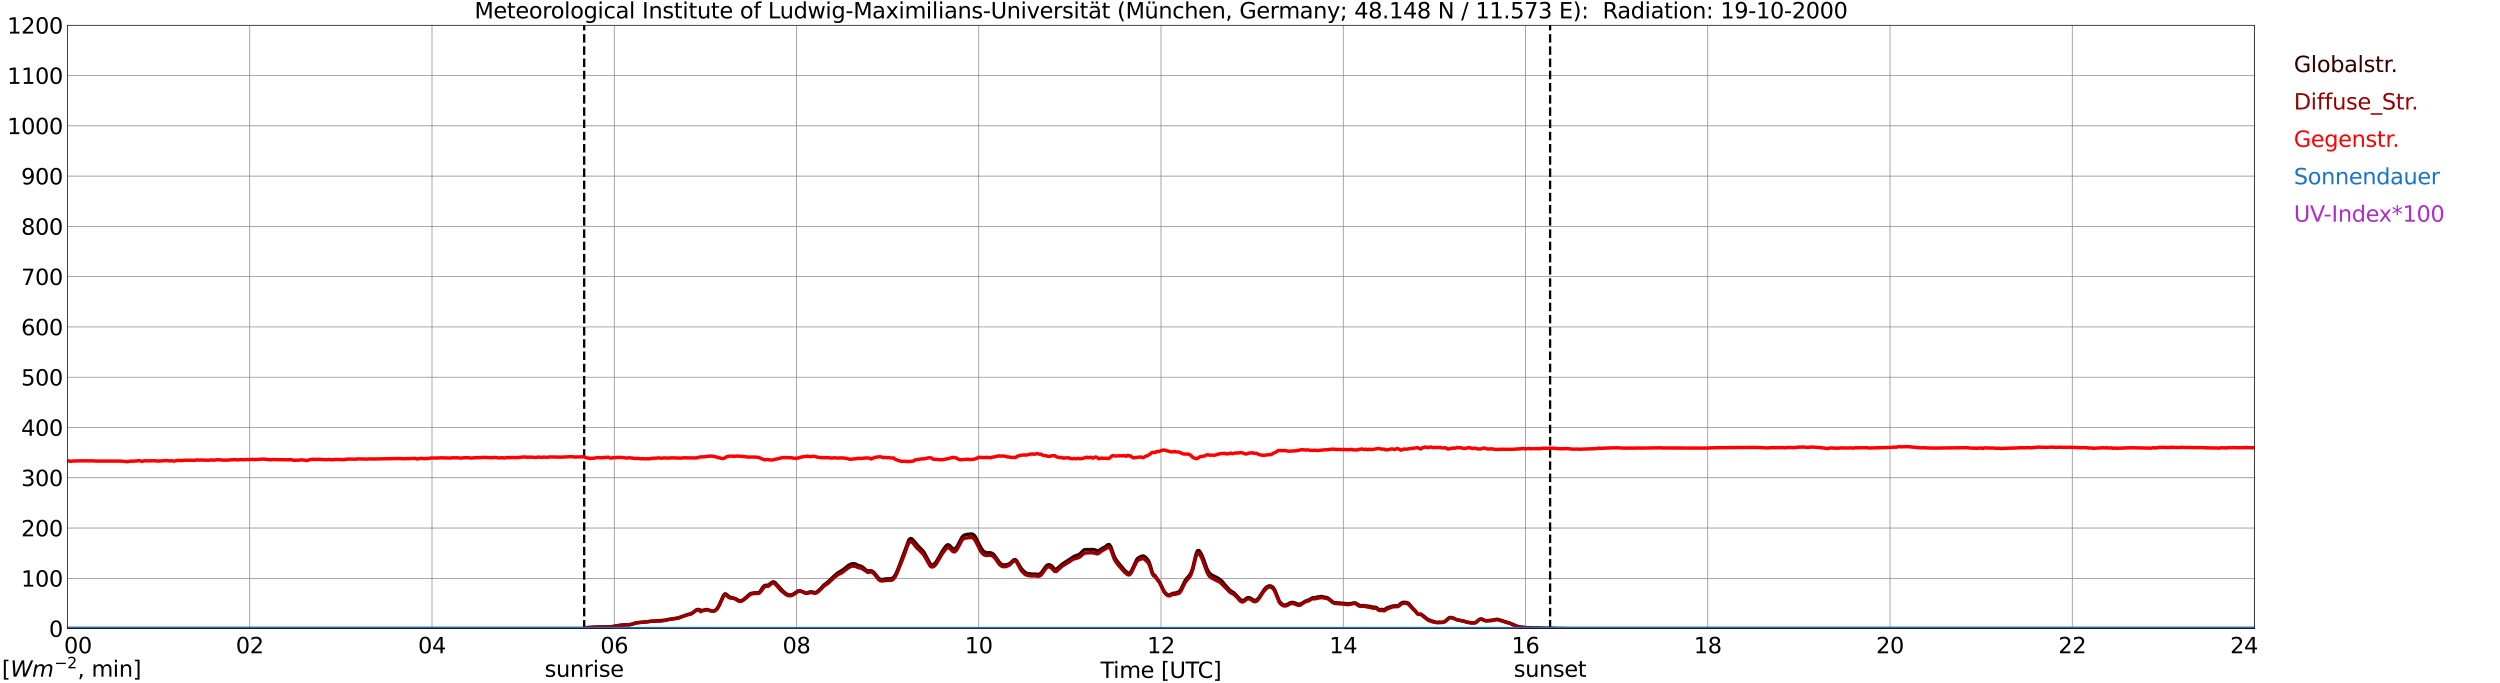 <?xml version="1.0" encoding="utf-8" standalone="no"?>
<!DOCTYPE svg PUBLIC "-//W3C//DTD SVG 1.1//EN"
  "http://www.w3.org/Graphics/SVG/1.1/DTD/svg11.dtd">
<svg xmlns:xlink="http://www.w3.org/1999/xlink" width="1085.4pt" height="296.64pt" viewBox="0 0 1085.4 296.64" xmlns="http://www.w3.org/2000/svg" version="1.1">
 <defs>
  <style type="text/css">*{stroke-linejoin: round; stroke-linecap: butt}</style>
 </defs>
 <g id="figure_1">
  <g id="patch_1">
   <path d="M 0 296.64 
L 1085.4 296.64 
L 1085.4 0 
L 0 0 
z
" style="fill: #ffffff"/>
  </g>
  <g id="axes_1">
   <g id="patch_2">
    <path d="M 29.306 272.909 
L 978.814 272.909 
L 978.814 10.976 
L 29.306 10.976 
z
" style="fill: #ffffff"/>
   </g>
   <g id="patch_3">
    <path d="M 978.814 272.909 
L 978.814 272.909 
L 978.814 10.976 
L 978.814 10.976 
z
" clip-path="url(#p76a924065c)" style="fill: #d3d3d3; opacity: 0.25; stroke: #d3d3d3; stroke-linejoin: miter"/>
   </g>
   <g id="matplotlib.axis_1">
    <g id="xtick_1">
     <g id="line2d_1">
      <path d="M 29.306 272.909 
L 29.306 10.976 
" clip-path="url(#p76a924065c)" style="fill: none; stroke: #808080; stroke-width: 0.3; stroke-linecap: square"/>
     </g>
     <g id="line2d_2"/>
     <g id="text_1">
      <!--    00 -->
      <g transform="translate(18.733 283.627) scale(0.095 -0.095)">
       <defs>
        <path id="DejaVuSans-20" transform="scale(0.016)"/>
        <path id="DejaVuSans-30" d="M 2034 4250 
Q 1547 4250 1301 3770 
Q 1056 3291 1056 2328 
Q 1056 1369 1301 889 
Q 1547 409 2034 409 
Q 2525 409 2770 889 
Q 3016 1369 3016 2328 
Q 3016 3291 2770 3770 
Q 2525 4250 2034 4250 
z
M 2034 4750 
Q 2819 4750 3233 4129 
Q 3647 3509 3647 2328 
Q 3647 1150 3233 529 
Q 2819 -91 2034 -91 
Q 1250 -91 836 529 
Q 422 1150 422 2328 
Q 422 3509 836 4129 
Q 1250 4750 2034 4750 
z
" transform="scale(0.016)"/>
       </defs>
       <use xlink:href="#DejaVuSans-20"/>
       <use xlink:href="#DejaVuSans-20" transform="translate(31.787 0)"/>
       <use xlink:href="#DejaVuSans-20" transform="translate(63.574 0)"/>
       <use xlink:href="#DejaVuSans-30" transform="translate(95.361 0)"/>
       <use xlink:href="#DejaVuSans-30" transform="translate(158.984 0)"/>
      </g>
     </g>
    </g>
    <g id="xtick_2">
     <g id="line2d_3">
      <path d="M 108.431 272.909 
L 108.431 10.976 
" clip-path="url(#p76a924065c)" style="fill: none; stroke: #808080; stroke-width: 0.3; stroke-linecap: square"/>
     </g>
     <g id="line2d_4"/>
     <g id="text_2">
      <!-- 02 -->
      <g transform="translate(102.387 283.627) scale(0.095 -0.095)">
       <defs>
        <path id="DejaVuSans-32" d="M 1228 531 
L 3431 531 
L 3431 0 
L 469 0 
L 469 531 
Q 828 903 1448 1529 
Q 2069 2156 2228 2338 
Q 2531 2678 2651 2914 
Q 2772 3150 2772 3378 
Q 2772 3750 2511 3984 
Q 2250 4219 1831 4219 
Q 1534 4219 1204 4116 
Q 875 4013 500 3803 
L 500 4441 
Q 881 4594 1212 4672 
Q 1544 4750 1819 4750 
Q 2544 4750 2975 4387 
Q 3406 4025 3406 3419 
Q 3406 3131 3298 2873 
Q 3191 2616 2906 2266 
Q 2828 2175 2409 1742 
Q 1991 1309 1228 531 
z
" transform="scale(0.016)"/>
       </defs>
       <use xlink:href="#DejaVuSans-30"/>
       <use xlink:href="#DejaVuSans-32" transform="translate(63.623 0)"/>
      </g>
     </g>
    </g>
    <g id="xtick_3">
     <g id="line2d_5">
      <path d="M 187.557 272.909 
L 187.557 10.976 
" clip-path="url(#p76a924065c)" style="fill: none; stroke: #808080; stroke-width: 0.3; stroke-linecap: square"/>
     </g>
     <g id="line2d_6"/>
     <g id="text_3">
      <!-- 04 -->
      <g transform="translate(181.513 283.627) scale(0.095 -0.095)">
       <defs>
        <path id="DejaVuSans-34" d="M 2419 4116 
L 825 1625 
L 2419 1625 
L 2419 4116 
z
M 2253 4666 
L 3047 4666 
L 3047 1625 
L 3713 1625 
L 3713 1100 
L 3047 1100 
L 3047 0 
L 2419 0 
L 2419 1100 
L 313 1100 
L 313 1709 
L 2253 4666 
z
" transform="scale(0.016)"/>
       </defs>
       <use xlink:href="#DejaVuSans-30"/>
       <use xlink:href="#DejaVuSans-34" transform="translate(63.623 0)"/>
      </g>
     </g>
    </g>
    <g id="xtick_4">
     <g id="line2d_7">
      <path d="M 266.683 272.909 
L 266.683 10.976 
" clip-path="url(#p76a924065c)" style="fill: none; stroke: #808080; stroke-width: 0.3; stroke-linecap: square"/>
     </g>
     <g id="line2d_8"/>
     <g id="text_4">
      <!-- 06 -->
      <g transform="translate(260.638 283.627) scale(0.095 -0.095)">
       <defs>
        <path id="DejaVuSans-36" d="M 2113 2584 
Q 1688 2584 1439 2293 
Q 1191 2003 1191 1497 
Q 1191 994 1439 701 
Q 1688 409 2113 409 
Q 2538 409 2786 701 
Q 3034 994 3034 1497 
Q 3034 2003 2786 2293 
Q 2538 2584 2113 2584 
z
M 3366 4563 
L 3366 3988 
Q 3128 4100 2886 4159 
Q 2644 4219 2406 4219 
Q 1781 4219 1451 3797 
Q 1122 3375 1075 2522 
Q 1259 2794 1537 2939 
Q 1816 3084 2150 3084 
Q 2853 3084 3261 2657 
Q 3669 2231 3669 1497 
Q 3669 778 3244 343 
Q 2819 -91 2113 -91 
Q 1303 -91 875 529 
Q 447 1150 447 2328 
Q 447 3434 972 4092 
Q 1497 4750 2381 4750 
Q 2619 4750 2861 4703 
Q 3103 4656 3366 4563 
z
" transform="scale(0.016)"/>
       </defs>
       <use xlink:href="#DejaVuSans-30"/>
       <use xlink:href="#DejaVuSans-36" transform="translate(63.623 0)"/>
      </g>
     </g>
    </g>
    <g id="xtick_5">
     <g id="line2d_9">
      <path d="M 345.808 272.909 
L 345.808 10.976 
" clip-path="url(#p76a924065c)" style="fill: none; stroke: #808080; stroke-width: 0.3; stroke-linecap: square"/>
     </g>
     <g id="line2d_10"/>
     <g id="text_5">
      <!-- 08 -->
      <g transform="translate(339.764 283.627) scale(0.095 -0.095)">
       <defs>
        <path id="DejaVuSans-38" d="M 2034 2216 
Q 1584 2216 1326 1975 
Q 1069 1734 1069 1313 
Q 1069 891 1326 650 
Q 1584 409 2034 409 
Q 2484 409 2743 651 
Q 3003 894 3003 1313 
Q 3003 1734 2745 1975 
Q 2488 2216 2034 2216 
z
M 1403 2484 
Q 997 2584 770 2862 
Q 544 3141 544 3541 
Q 544 4100 942 4425 
Q 1341 4750 2034 4750 
Q 2731 4750 3128 4425 
Q 3525 4100 3525 3541 
Q 3525 3141 3298 2862 
Q 3072 2584 2669 2484 
Q 3125 2378 3379 2068 
Q 3634 1759 3634 1313 
Q 3634 634 3220 271 
Q 2806 -91 2034 -91 
Q 1263 -91 848 271 
Q 434 634 434 1313 
Q 434 1759 690 2068 
Q 947 2378 1403 2484 
z
M 1172 3481 
Q 1172 3119 1398 2916 
Q 1625 2713 2034 2713 
Q 2441 2713 2670 2916 
Q 2900 3119 2900 3481 
Q 2900 3844 2670 4047 
Q 2441 4250 2034 4250 
Q 1625 4250 1398 4047 
Q 1172 3844 1172 3481 
z
" transform="scale(0.016)"/>
       </defs>
       <use xlink:href="#DejaVuSans-30"/>
       <use xlink:href="#DejaVuSans-38" transform="translate(63.623 0)"/>
      </g>
     </g>
    </g>
    <g id="xtick_6">
     <g id="line2d_11">
      <path d="M 424.934 272.909 
L 424.934 10.976 
" clip-path="url(#p76a924065c)" style="fill: none; stroke: #808080; stroke-width: 0.3; stroke-linecap: square"/>
     </g>
     <g id="line2d_12"/>
     <g id="text_6">
      <!-- 10 -->
      <g transform="translate(418.89 283.627) scale(0.095 -0.095)">
       <defs>
        <path id="DejaVuSans-31" d="M 794 531 
L 1825 531 
L 1825 4091 
L 703 3866 
L 703 4441 
L 1819 4666 
L 2450 4666 
L 2450 531 
L 3481 531 
L 3481 0 
L 794 0 
L 794 531 
z
" transform="scale(0.016)"/>
       </defs>
       <use xlink:href="#DejaVuSans-31"/>
       <use xlink:href="#DejaVuSans-30" transform="translate(63.623 0)"/>
      </g>
     </g>
    </g>
    <g id="xtick_7">
     <g id="line2d_13">
      <path d="M 504.06 272.909 
L 504.06 10.976 
" clip-path="url(#p76a924065c)" style="fill: none; stroke: #808080; stroke-width: 0.3; stroke-linecap: square"/>
     </g>
     <g id="line2d_14"/>
     <g id="text_7">
      <!-- 12 -->
      <g transform="translate(498.015 283.627) scale(0.095 -0.095)">
       <use xlink:href="#DejaVuSans-31"/>
       <use xlink:href="#DejaVuSans-32" transform="translate(63.623 0)"/>
      </g>
     </g>
    </g>
    <g id="xtick_8">
     <g id="line2d_15">
      <path d="M 583.185 272.909 
L 583.185 10.976 
" clip-path="url(#p76a924065c)" style="fill: none; stroke: #808080; stroke-width: 0.3; stroke-linecap: square"/>
     </g>
     <g id="line2d_16"/>
     <g id="text_8">
      <!-- 14 -->
      <g transform="translate(577.141 283.627) scale(0.095 -0.095)">
       <use xlink:href="#DejaVuSans-31"/>
       <use xlink:href="#DejaVuSans-34" transform="translate(63.623 0)"/>
      </g>
     </g>
    </g>
    <g id="xtick_9">
     <g id="line2d_17">
      <path d="M 662.311 272.909 
L 662.311 10.976 
" clip-path="url(#p76a924065c)" style="fill: none; stroke: #808080; stroke-width: 0.3; stroke-linecap: square"/>
     </g>
     <g id="line2d_18"/>
     <g id="text_9">
      <!-- 16 -->
      <g transform="translate(656.267 283.627) scale(0.095 -0.095)">
       <use xlink:href="#DejaVuSans-31"/>
       <use xlink:href="#DejaVuSans-36" transform="translate(63.623 0)"/>
      </g>
     </g>
    </g>
    <g id="xtick_10">
     <g id="line2d_19">
      <path d="M 741.437 272.909 
L 741.437 10.976 
" clip-path="url(#p76a924065c)" style="fill: none; stroke: #808080; stroke-width: 0.3; stroke-linecap: square"/>
     </g>
     <g id="line2d_20"/>
     <g id="text_10">
      <!-- 18 -->
      <g transform="translate(735.392 283.627) scale(0.095 -0.095)">
       <use xlink:href="#DejaVuSans-31"/>
       <use xlink:href="#DejaVuSans-38" transform="translate(63.623 0)"/>
      </g>
     </g>
    </g>
    <g id="xtick_11">
     <g id="line2d_21">
      <path d="M 820.562 272.909 
L 820.562 10.976 
" clip-path="url(#p76a924065c)" style="fill: none; stroke: #808080; stroke-width: 0.3; stroke-linecap: square"/>
     </g>
     <g id="line2d_22"/>
     <g id="text_11">
      <!-- 20 -->
      <g transform="translate(814.518 283.627) scale(0.095 -0.095)">
       <use xlink:href="#DejaVuSans-32"/>
       <use xlink:href="#DejaVuSans-30" transform="translate(63.623 0)"/>
      </g>
     </g>
    </g>
    <g id="xtick_12">
     <g id="line2d_23">
      <path d="M 899.688 272.909 
L 899.688 10.976 
" clip-path="url(#p76a924065c)" style="fill: none; stroke: #808080; stroke-width: 0.3; stroke-linecap: square"/>
     </g>
     <g id="line2d_24"/>
     <g id="text_12">
      <!-- 22 -->
      <g transform="translate(893.644 283.627) scale(0.095 -0.095)">
       <use xlink:href="#DejaVuSans-32"/>
       <use xlink:href="#DejaVuSans-32" transform="translate(63.623 0)"/>
      </g>
     </g>
    </g>
    <g id="xtick_13">
     <g id="line2d_25">
      <path d="M 978.814 272.909 
L 978.814 10.976 
" clip-path="url(#p76a924065c)" style="fill: none; stroke: #808080; stroke-width: 0.3; stroke-linecap: square"/>
     </g>
     <g id="line2d_26"/>
     <g id="text_13">
      <!-- 24    -->
      <g transform="translate(968.241 283.627) scale(0.095 -0.095)">
       <use xlink:href="#DejaVuSans-32"/>
       <use xlink:href="#DejaVuSans-34" transform="translate(63.623 0)"/>
       <use xlink:href="#DejaVuSans-20" transform="translate(127.246 0)"/>
       <use xlink:href="#DejaVuSans-20" transform="translate(159.033 0)"/>
       <use xlink:href="#DejaVuSans-20" transform="translate(190.82 0)"/>
      </g>
     </g>
    </g>
    <g id="text_14">
     <!-- Time [UTC] -->
     <g transform="translate(477.806 294.322) scale(0.095 -0.095)">
      <defs>
       <path id="DejaVuSans-54" d="M -19 4666 
L 3928 4666 
L 3928 4134 
L 2272 4134 
L 2272 0 
L 1638 0 
L 1638 4134 
L -19 4134 
L -19 4666 
z
" transform="scale(0.016)"/>
       <path id="DejaVuSans-69" d="M 603 3500 
L 1178 3500 
L 1178 0 
L 603 0 
L 603 3500 
z
M 603 4863 
L 1178 4863 
L 1178 4134 
L 603 4134 
L 603 4863 
z
" transform="scale(0.016)"/>
       <path id="DejaVuSans-6d" d="M 3328 2828 
Q 3544 3216 3844 3400 
Q 4144 3584 4550 3584 
Q 5097 3584 5394 3201 
Q 5691 2819 5691 2113 
L 5691 0 
L 5113 0 
L 5113 2094 
Q 5113 2597 4934 2840 
Q 4756 3084 4391 3084 
Q 3944 3084 3684 2787 
Q 3425 2491 3425 1978 
L 3425 0 
L 2847 0 
L 2847 2094 
Q 2847 2600 2669 2842 
Q 2491 3084 2119 3084 
Q 1678 3084 1418 2786 
Q 1159 2488 1159 1978 
L 1159 0 
L 581 0 
L 581 3500 
L 1159 3500 
L 1159 2956 
Q 1356 3278 1631 3431 
Q 1906 3584 2284 3584 
Q 2666 3584 2933 3390 
Q 3200 3197 3328 2828 
z
" transform="scale(0.016)"/>
       <path id="DejaVuSans-65" d="M 3597 1894 
L 3597 1613 
L 953 1613 
Q 991 1019 1311 708 
Q 1631 397 2203 397 
Q 2534 397 2845 478 
Q 3156 559 3463 722 
L 3463 178 
Q 3153 47 2828 -22 
Q 2503 -91 2169 -91 
Q 1331 -91 842 396 
Q 353 884 353 1716 
Q 353 2575 817 3079 
Q 1281 3584 2069 3584 
Q 2775 3584 3186 3129 
Q 3597 2675 3597 1894 
z
M 3022 2063 
Q 3016 2534 2758 2815 
Q 2500 3097 2075 3097 
Q 1594 3097 1305 2825 
Q 1016 2553 972 2059 
L 3022 2063 
z
" transform="scale(0.016)"/>
       <path id="DejaVuSans-5b" d="M 550 4863 
L 1875 4863 
L 1875 4416 
L 1125 4416 
L 1125 -397 
L 1875 -397 
L 1875 -844 
L 550 -844 
L 550 4863 
z
" transform="scale(0.016)"/>
       <path id="DejaVuSans-55" d="M 556 4666 
L 1191 4666 
L 1191 1831 
Q 1191 1081 1462 751 
Q 1734 422 2344 422 
Q 2950 422 3222 751 
Q 3494 1081 3494 1831 
L 3494 4666 
L 4128 4666 
L 4128 1753 
Q 4128 841 3676 375 
Q 3225 -91 2344 -91 
Q 1459 -91 1007 375 
Q 556 841 556 1753 
L 556 4666 
z
" transform="scale(0.016)"/>
       <path id="DejaVuSans-43" d="M 4122 4306 
L 4122 3641 
Q 3803 3938 3442 4084 
Q 3081 4231 2675 4231 
Q 1875 4231 1450 3742 
Q 1025 3253 1025 2328 
Q 1025 1406 1450 917 
Q 1875 428 2675 428 
Q 3081 428 3442 575 
Q 3803 722 4122 1019 
L 4122 359 
Q 3791 134 3420 21 
Q 3050 -91 2638 -91 
Q 1578 -91 968 557 
Q 359 1206 359 2328 
Q 359 3453 968 4101 
Q 1578 4750 2638 4750 
Q 3056 4750 3426 4639 
Q 3797 4528 4122 4306 
z
" transform="scale(0.016)"/>
       <path id="DejaVuSans-5d" d="M 1947 4863 
L 1947 -844 
L 622 -844 
L 622 -397 
L 1369 -397 
L 1369 4416 
L 622 4416 
L 622 4863 
L 1947 4863 
z
" transform="scale(0.016)"/>
      </defs>
      <use xlink:href="#DejaVuSans-54"/>
      <use xlink:href="#DejaVuSans-69" transform="translate(57.959 0)"/>
      <use xlink:href="#DejaVuSans-6d" transform="translate(85.742 0)"/>
      <use xlink:href="#DejaVuSans-65" transform="translate(183.154 0)"/>
      <use xlink:href="#DejaVuSans-20" transform="translate(244.678 0)"/>
      <use xlink:href="#DejaVuSans-5b" transform="translate(276.465 0)"/>
      <use xlink:href="#DejaVuSans-55" transform="translate(315.479 0)"/>
      <use xlink:href="#DejaVuSans-54" transform="translate(388.672 0)"/>
      <use xlink:href="#DejaVuSans-43" transform="translate(443.881 0)"/>
      <use xlink:href="#DejaVuSans-5d" transform="translate(513.705 0)"/>
     </g>
    </g>
   </g>
   <g id="matplotlib.axis_2">
    <g id="ytick_1">
     <g id="line2d_27">
      <path d="M 29.306 272.909 
L 978.814 272.909 
" clip-path="url(#p76a924065c)" style="fill: none; stroke: #808080; stroke-width: 0.3; stroke-linecap: square"/>
     </g>
     <g id="line2d_28"/>
     <g id="text_15">
      <!-- 0 -->
      <g transform="translate(21.261 276.518) scale(0.095 -0.095)">
       <use xlink:href="#DejaVuSans-30"/>
      </g>
     </g>
    </g>
    <g id="ytick_2">
     <g id="line2d_29">
      <path d="M 29.306 251.081 
L 978.814 251.081 
" clip-path="url(#p76a924065c)" style="fill: none; stroke: #808080; stroke-width: 0.3; stroke-linecap: square"/>
     </g>
     <g id="line2d_30"/>
     <g id="text_16">
      <!-- 100 -->
      <g transform="translate(9.173 254.69) scale(0.095 -0.095)">
       <use xlink:href="#DejaVuSans-31"/>
       <use xlink:href="#DejaVuSans-30" transform="translate(63.623 0)"/>
       <use xlink:href="#DejaVuSans-30" transform="translate(127.246 0)"/>
      </g>
     </g>
    </g>
    <g id="ytick_3">
     <g id="line2d_31">
      <path d="M 29.306 229.253 
L 978.814 229.253 
" clip-path="url(#p76a924065c)" style="fill: none; stroke: #808080; stroke-width: 0.3; stroke-linecap: square"/>
     </g>
     <g id="line2d_32"/>
     <g id="text_17">
      <!-- 200 -->
      <g transform="translate(9.173 232.863) scale(0.095 -0.095)">
       <use xlink:href="#DejaVuSans-32"/>
       <use xlink:href="#DejaVuSans-30" transform="translate(63.623 0)"/>
       <use xlink:href="#DejaVuSans-30" transform="translate(127.246 0)"/>
      </g>
     </g>
    </g>
    <g id="ytick_4">
     <g id="line2d_33">
      <path d="M 29.306 207.426 
L 978.814 207.426 
" clip-path="url(#p76a924065c)" style="fill: none; stroke: #808080; stroke-width: 0.3; stroke-linecap: square"/>
     </g>
     <g id="line2d_34"/>
     <g id="text_18">
      <!-- 300 -->
      <g transform="translate(9.173 211.035) scale(0.095 -0.095)">
       <defs>
        <path id="DejaVuSans-33" d="M 2597 2516 
Q 3050 2419 3304 2112 
Q 3559 1806 3559 1356 
Q 3559 666 3084 287 
Q 2609 -91 1734 -91 
Q 1441 -91 1130 -33 
Q 819 25 488 141 
L 488 750 
Q 750 597 1062 519 
Q 1375 441 1716 441 
Q 2309 441 2620 675 
Q 2931 909 2931 1356 
Q 2931 1769 2642 2001 
Q 2353 2234 1838 2234 
L 1294 2234 
L 1294 2753 
L 1863 2753 
Q 2328 2753 2575 2939 
Q 2822 3125 2822 3475 
Q 2822 3834 2567 4026 
Q 2313 4219 1838 4219 
Q 1578 4219 1281 4162 
Q 984 4106 628 3988 
L 628 4550 
Q 988 4650 1302 4700 
Q 1616 4750 1894 4750 
Q 2613 4750 3031 4423 
Q 3450 4097 3450 3541 
Q 3450 3153 3228 2886 
Q 3006 2619 2597 2516 
z
" transform="scale(0.016)"/>
       </defs>
       <use xlink:href="#DejaVuSans-33"/>
       <use xlink:href="#DejaVuSans-30" transform="translate(63.623 0)"/>
       <use xlink:href="#DejaVuSans-30" transform="translate(127.246 0)"/>
      </g>
     </g>
    </g>
    <g id="ytick_5">
     <g id="line2d_35">
      <path d="M 29.306 185.598 
L 978.814 185.598 
" clip-path="url(#p76a924065c)" style="fill: none; stroke: #808080; stroke-width: 0.3; stroke-linecap: square"/>
     </g>
     <g id="line2d_36"/>
     <g id="text_19">
      <!-- 400 -->
      <g transform="translate(9.173 189.207) scale(0.095 -0.095)">
       <use xlink:href="#DejaVuSans-34"/>
       <use xlink:href="#DejaVuSans-30" transform="translate(63.623 0)"/>
       <use xlink:href="#DejaVuSans-30" transform="translate(127.246 0)"/>
      </g>
     </g>
    </g>
    <g id="ytick_6">
     <g id="line2d_37">
      <path d="M 29.306 163.77 
L 978.814 163.77 
" clip-path="url(#p76a924065c)" style="fill: none; stroke: #808080; stroke-width: 0.3; stroke-linecap: square"/>
     </g>
     <g id="line2d_38"/>
     <g id="text_20">
      <!-- 500 -->
      <g transform="translate(9.173 167.379) scale(0.095 -0.095)">
       <defs>
        <path id="DejaVuSans-35" d="M 691 4666 
L 3169 4666 
L 3169 4134 
L 1269 4134 
L 1269 2991 
Q 1406 3038 1543 3061 
Q 1681 3084 1819 3084 
Q 2600 3084 3056 2656 
Q 3513 2228 3513 1497 
Q 3513 744 3044 326 
Q 2575 -91 1722 -91 
Q 1428 -91 1123 -41 
Q 819 9 494 109 
L 494 744 
Q 775 591 1075 516 
Q 1375 441 1709 441 
Q 2250 441 2565 725 
Q 2881 1009 2881 1497 
Q 2881 1984 2565 2268 
Q 2250 2553 1709 2553 
Q 1456 2553 1204 2497 
Q 953 2441 691 2322 
L 691 4666 
z
" transform="scale(0.016)"/>
       </defs>
       <use xlink:href="#DejaVuSans-35"/>
       <use xlink:href="#DejaVuSans-30" transform="translate(63.623 0)"/>
       <use xlink:href="#DejaVuSans-30" transform="translate(127.246 0)"/>
      </g>
     </g>
    </g>
    <g id="ytick_7">
     <g id="line2d_39">
      <path d="M 29.306 141.942 
L 978.814 141.942 
" clip-path="url(#p76a924065c)" style="fill: none; stroke: #808080; stroke-width: 0.3; stroke-linecap: square"/>
     </g>
     <g id="line2d_40"/>
     <g id="text_21">
      <!-- 600 -->
      <g transform="translate(9.173 145.551) scale(0.095 -0.095)">
       <use xlink:href="#DejaVuSans-36"/>
       <use xlink:href="#DejaVuSans-30" transform="translate(63.623 0)"/>
       <use xlink:href="#DejaVuSans-30" transform="translate(127.246 0)"/>
      </g>
     </g>
    </g>
    <g id="ytick_8">
     <g id="line2d_41">
      <path d="M 29.306 120.114 
L 978.814 120.114 
" clip-path="url(#p76a924065c)" style="fill: none; stroke: #808080; stroke-width: 0.3; stroke-linecap: square"/>
     </g>
     <g id="line2d_42"/>
     <g id="text_22">
      <!-- 700 -->
      <g transform="translate(9.173 123.724) scale(0.095 -0.095)">
       <defs>
        <path id="DejaVuSans-37" d="M 525 4666 
L 3525 4666 
L 3525 4397 
L 1831 0 
L 1172 0 
L 2766 4134 
L 525 4134 
L 525 4666 
z
" transform="scale(0.016)"/>
       </defs>
       <use xlink:href="#DejaVuSans-37"/>
       <use xlink:href="#DejaVuSans-30" transform="translate(63.623 0)"/>
       <use xlink:href="#DejaVuSans-30" transform="translate(127.246 0)"/>
      </g>
     </g>
    </g>
    <g id="ytick_9">
     <g id="line2d_43">
      <path d="M 29.306 98.287 
L 978.814 98.287 
" clip-path="url(#p76a924065c)" style="fill: none; stroke: #808080; stroke-width: 0.3; stroke-linecap: square"/>
     </g>
     <g id="line2d_44"/>
     <g id="text_23">
      <!-- 800 -->
      <g transform="translate(9.173 101.896) scale(0.095 -0.095)">
       <use xlink:href="#DejaVuSans-38"/>
       <use xlink:href="#DejaVuSans-30" transform="translate(63.623 0)"/>
       <use xlink:href="#DejaVuSans-30" transform="translate(127.246 0)"/>
      </g>
     </g>
    </g>
    <g id="ytick_10">
     <g id="line2d_45">
      <path d="M 29.306 76.459 
L 978.814 76.459 
" clip-path="url(#p76a924065c)" style="fill: none; stroke: #808080; stroke-width: 0.3; stroke-linecap: square"/>
     </g>
     <g id="line2d_46"/>
     <g id="text_24">
      <!-- 900 -->
      <g transform="translate(9.173 80.068) scale(0.095 -0.095)">
       <defs>
        <path id="DejaVuSans-39" d="M 703 97 
L 703 672 
Q 941 559 1184 500 
Q 1428 441 1663 441 
Q 2288 441 2617 861 
Q 2947 1281 2994 2138 
Q 2813 1869 2534 1725 
Q 2256 1581 1919 1581 
Q 1219 1581 811 2004 
Q 403 2428 403 3163 
Q 403 3881 828 4315 
Q 1253 4750 1959 4750 
Q 2769 4750 3195 4129 
Q 3622 3509 3622 2328 
Q 3622 1225 3098 567 
Q 2575 -91 1691 -91 
Q 1453 -91 1209 -44 
Q 966 3 703 97 
z
M 1959 2075 
Q 2384 2075 2632 2365 
Q 2881 2656 2881 3163 
Q 2881 3666 2632 3958 
Q 2384 4250 1959 4250 
Q 1534 4250 1286 3958 
Q 1038 3666 1038 3163 
Q 1038 2656 1286 2365 
Q 1534 2075 1959 2075 
z
" transform="scale(0.016)"/>
       </defs>
       <use xlink:href="#DejaVuSans-39"/>
       <use xlink:href="#DejaVuSans-30" transform="translate(63.623 0)"/>
       <use xlink:href="#DejaVuSans-30" transform="translate(127.246 0)"/>
      </g>
     </g>
    </g>
    <g id="ytick_11">
     <g id="line2d_47">
      <path d="M 29.306 54.631 
L 978.814 54.631 
" clip-path="url(#p76a924065c)" style="fill: none; stroke: #808080; stroke-width: 0.3; stroke-linecap: square"/>
     </g>
     <g id="line2d_48"/>
     <g id="text_25">
      <!-- 1000 -->
      <g transform="translate(3.128 58.24) scale(0.095 -0.095)">
       <use xlink:href="#DejaVuSans-31"/>
       <use xlink:href="#DejaVuSans-30" transform="translate(63.623 0)"/>
       <use xlink:href="#DejaVuSans-30" transform="translate(127.246 0)"/>
       <use xlink:href="#DejaVuSans-30" transform="translate(190.869 0)"/>
      </g>
     </g>
    </g>
    <g id="ytick_12">
     <g id="line2d_49">
      <path d="M 29.306 32.803 
L 978.814 32.803 
" clip-path="url(#p76a924065c)" style="fill: none; stroke: #808080; stroke-width: 0.3; stroke-linecap: square"/>
     </g>
     <g id="line2d_50"/>
     <g id="text_26">
      <!-- 1100 -->
      <g transform="translate(3.128 36.413) scale(0.095 -0.095)">
       <use xlink:href="#DejaVuSans-31"/>
       <use xlink:href="#DejaVuSans-31" transform="translate(63.623 0)"/>
       <use xlink:href="#DejaVuSans-30" transform="translate(127.246 0)"/>
       <use xlink:href="#DejaVuSans-30" transform="translate(190.869 0)"/>
      </g>
     </g>
    </g>
    <g id="ytick_13">
     <g id="line2d_51">
      <path d="M 29.306 10.976 
L 978.814 10.976 
" clip-path="url(#p76a924065c)" style="fill: none; stroke: #808080; stroke-width: 0.3; stroke-linecap: square"/>
     </g>
     <g id="line2d_52"/>
     <g id="text_27">
      <!-- 1200 -->
      <g transform="translate(3.128 14.585) scale(0.095 -0.095)">
       <use xlink:href="#DejaVuSans-31"/>
       <use xlink:href="#DejaVuSans-32" transform="translate(63.623 0)"/>
       <use xlink:href="#DejaVuSans-30" transform="translate(127.246 0)"/>
       <use xlink:href="#DejaVuSans-30" transform="translate(190.869 0)"/>
      </g>
     </g>
    </g>
   </g>
   <g id="line2d_53">
    <path d="M 253.627 272.909 
L 253.627 10.976 
" clip-path="url(#p76a924065c)" style="fill: none; stroke-dasharray: 3.7,1.6; stroke-dashoffset: 0; stroke: #000000"/>
   </g>
   <g id="line2d_54">
    <path d="M 672.993 272.909 
L 672.993 10.976 
" clip-path="url(#p76a924065c)" style="fill: none; stroke-dasharray: 3.7,1.6; stroke-dashoffset: 0; stroke: #000000"/>
   </g>
   <g id="line2d_55">
    <path d="M 29.306 272.909 
L 253.495 272.909 
L 254.155 272.557 
L 258.111 272.324 
L 264.705 272.197 
L 266.023 272.064 
L 269.32 271.459 
L 271.958 271.252 
L 273.277 271.226 
L 274.595 270.946 
L 275.914 270.486 
L 277.233 270.298 
L 280.53 270.034 
L 283.167 269.685 
L 288.442 269.29 
L 290.42 268.903 
L 294.377 268.301 
L 298.992 266.69 
L 299.652 266.559 
L 300.311 266.31 
L 301.63 265.315 
L 302.289 264.822 
L 302.949 264.586 
L 303.608 264.706 
L 304.267 264.95 
L 304.927 265.02 
L 306.905 264.603 
L 308.224 265.053 
L 308.883 265.241 
L 309.543 265.276 
L 310.202 265.123 
L 310.861 264.726 
L 311.521 263.979 
L 312.18 262.822 
L 314.158 258.42 
L 314.818 257.804 
L 315.477 258.101 
L 316.136 258.747 
L 316.796 259.205 
L 319.433 259.967 
L 320.752 260.738 
L 321.411 260.853 
L 322.071 260.727 
L 322.73 260.38 
L 324.049 259.221 
L 325.368 258.033 
L 326.027 257.645 
L 327.346 257.411 
L 329.324 257.337 
L 329.983 256.841 
L 331.302 254.831 
L 331.961 254.207 
L 332.621 254.098 
L 333.28 254.137 
L 333.94 253.794 
L 335.258 252.705 
L 335.918 252.631 
L 336.577 253.017 
L 339.874 256.601 
L 341.193 257.69 
L 341.852 258.068 
L 342.512 258.286 
L 343.171 258.328 
L 343.83 258.19 
L 344.49 257.878 
L 346.468 256.586 
L 347.127 256.49 
L 347.787 256.608 
L 349.105 257.167 
L 349.765 257.448 
L 350.424 257.457 
L 351.743 256.944 
L 352.402 256.957 
L 353.721 257.284 
L 354.38 257.143 
L 355.04 256.719 
L 356.359 255.468 
L 357.677 254.023 
L 358.996 252.993 
L 359.655 252.482 
L 362.293 249.946 
L 363.612 248.828 
L 366.249 247.215 
L 368.227 245.572 
L 369.546 244.882 
L 370.206 244.751 
L 370.865 244.758 
L 371.524 244.941 
L 372.843 245.604 
L 373.502 245.751 
L 374.162 246.017 
L 374.821 246.488 
L 376.14 247.65 
L 376.799 247.885 
L 378.118 247.8 
L 378.777 248.016 
L 379.437 248.58 
L 381.415 250.968 
L 382.074 251.489 
L 382.734 251.659 
L 384.053 251.454 
L 384.712 251.326 
L 386.69 251.295 
L 387.349 251.105 
L 388.009 250.623 
L 388.668 249.686 
L 389.328 248.381 
L 390.646 245.024 
L 394.603 234.396 
L 395.262 233.793 
L 395.921 233.946 
L 396.581 234.612 
L 398.559 237 
L 400.537 238.967 
L 401.196 239.853 
L 403.834 244.775 
L 404.493 245.236 
L 405.153 245.157 
L 405.812 244.696 
L 406.471 243.917 
L 407.79 241.649 
L 409.109 239.283 
L 410.428 237.384 
L 411.087 236.707 
L 411.746 236.515 
L 412.406 236.967 
L 413.725 238.286 
L 414.384 238.353 
L 415.043 237.904 
L 415.703 236.963 
L 417.681 233.198 
L 418.34 232.551 
L 419 232.217 
L 419.659 232.049 
L 420.978 231.897 
L 421.637 231.836 
L 422.297 231.942 
L 422.956 232.399 
L 423.615 233.322 
L 424.934 236 
L 426.253 238.443 
L 426.912 239.239 
L 427.572 239.709 
L 428.231 239.949 
L 428.89 240.03 
L 429.55 239.971 
L 430.209 240.03 
L 430.869 240.322 
L 431.528 240.861 
L 432.847 242.68 
L 434.165 244.485 
L 434.825 245.009 
L 435.484 245.253 
L 436.144 245.308 
L 437.462 245.067 
L 438.122 244.786 
L 438.781 244.343 
L 440.1 243.123 
L 440.759 242.944 
L 441.419 243.507 
L 443.397 246.862 
L 444.716 248.226 
L 445.375 248.706 
L 446.034 248.983 
L 448.012 249.267 
L 449.331 249.261 
L 450.65 249.405 
L 451.309 249.261 
L 451.969 248.833 
L 453.287 247.023 
L 453.947 246.078 
L 454.606 245.415 
L 455.266 245.177 
L 455.925 245.299 
L 456.584 245.692 
L 457.903 247.132 
L 458.563 247.259 
L 459.881 246.05 
L 461.2 244.917 
L 466.475 241.494 
L 468.453 240.776 
L 469.113 240.237 
L 470.431 238.879 
L 471.091 238.63 
L 473.069 238.62 
L 475.047 238.626 
L 476.366 239.122 
L 477.025 239.05 
L 479.003 237.821 
L 479.663 237.548 
L 480.981 236.47 
L 481.641 236.428 
L 482.3 237.423 
L 483.619 241.215 
L 484.278 242.573 
L 485.597 244.421 
L 488.235 247.591 
L 489.553 248.726 
L 490.213 248.905 
L 490.872 248.418 
L 491.532 247.276 
L 493.51 242.972 
L 494.169 242.228 
L 495.488 241.577 
L 496.147 241.348 
L 496.807 241.525 
L 497.466 242.066 
L 498.125 242.762 
L 498.785 243.786 
L 499.444 245.661 
L 500.103 247.955 
L 500.763 249.518 
L 501.422 249.867 
L 502.741 251.825 
L 503.4 252.653 
L 505.379 256.739 
L 506.038 257.533 
L 506.697 258.057 
L 507.357 258.396 
L 508.016 258.265 
L 508.675 257.85 
L 509.335 257.579 
L 509.994 257.551 
L 511.313 257.18 
L 511.972 256.861 
L 512.632 255.992 
L 514.61 251.893 
L 516.588 249.566 
L 517.247 248.324 
L 517.907 246.351 
L 519.226 240.789 
L 519.885 239.165 
L 520.544 239.01 
L 521.204 239.907 
L 521.863 241.18 
L 522.522 242.784 
L 523.841 246.547 
L 524.501 247.955 
L 525.16 248.89 
L 525.819 249.475 
L 529.116 251.205 
L 530.435 252.24 
L 531.754 253.81 
L 533.073 255.276 
L 533.732 256.029 
L 534.391 256.59 
L 535.71 257.396 
L 537.688 259.439 
L 538.348 260.196 
L 539.007 260.661 
L 539.666 260.753 
L 540.326 260.452 
L 540.985 259.871 
L 541.644 259.515 
L 542.304 259.5 
L 542.963 259.712 
L 544.282 260.596 
L 544.941 260.674 
L 545.601 260.452 
L 546.26 259.843 
L 546.919 258.981 
L 548.898 255.938 
L 549.557 255.198 
L 550.216 254.678 
L 550.876 254.403 
L 551.535 254.375 
L 552.195 254.632 
L 552.854 255.156 
L 553.513 256.276 
L 555.491 261.198 
L 556.81 262.431 
L 557.47 262.696 
L 558.129 262.678 
L 558.788 262.482 
L 560.107 261.735 
L 560.766 261.565 
L 561.426 261.547 
L 562.745 262.008 
L 563.404 262.29 
L 564.063 262.388 
L 565.382 261.886 
L 566.701 261.008 
L 568.02 260.565 
L 569.998 259.459 
L 570.657 259.62 
L 571.976 259.192 
L 572.635 259.164 
L 573.295 259.018 
L 573.954 258.989 
L 575.273 259.358 
L 575.932 259.395 
L 576.592 259.699 
L 577.91 260.735 
L 578.57 261.301 
L 579.229 261.652 
L 581.207 261.777 
L 583.185 261.958 
L 585.823 262.183 
L 587.801 261.753 
L 588.46 261.772 
L 590.439 262.944 
L 591.098 263.001 
L 591.757 262.905 
L 595.054 263.318 
L 596.373 263.673 
L 597.032 263.641 
L 597.692 263.848 
L 598.351 264.448 
L 599.011 264.741 
L 599.67 264.568 
L 600.989 264.721 
L 602.307 263.868 
L 604.945 263.056 
L 606.264 263.014 
L 606.923 262.986 
L 607.582 262.554 
L 608.242 261.914 
L 608.901 261.587 
L 609.561 261.486 
L 610.879 261.626 
L 611.539 261.927 
L 613.517 264.248 
L 614.176 264.843 
L 615.495 266.491 
L 616.154 266.681 
L 616.814 266.596 
L 617.473 266.987 
L 619.451 268.62 
L 620.77 269.32 
L 623.408 270.145 
L 624.067 270.204 
L 624.726 270.104 
L 626.045 270.169 
L 626.705 270.03 
L 627.364 269.735 
L 628.023 269.233 
L 628.683 268.548 
L 629.342 268.115 
L 630.001 268.08 
L 631.32 268.495 
L 631.98 268.868 
L 633.298 269.235 
L 634.617 269.51 
L 635.936 269.801 
L 636.595 270.065 
L 639.233 270.418 
L 639.892 270.436 
L 640.552 270.298 
L 641.211 269.868 
L 641.87 269.222 
L 642.53 268.807 
L 643.189 268.742 
L 644.508 269.395 
L 645.167 269.504 
L 647.805 269.268 
L 649.783 268.871 
L 650.442 268.947 
L 654.399 270.183 
L 655.717 270.604 
L 658.355 271.789 
L 659.674 272.175 
L 662.311 272.474 
L 665.608 272.629 
L 668.905 272.691 
L 670.883 272.756 
L 676.158 272.83 
L 681.433 272.909 
L 978.154 272.909 
L 978.154 272.909 
" clip-path="url(#p76a924065c)" style="fill: none; stroke: #330000; stroke-width: 1.5; stroke-linecap: square"/>
   </g>
   <g id="line2d_56">
    <path d="M 29.306 272.909 
L 253.495 272.909 
L 254.155 272.527 
L 258.111 272.258 
L 265.364 272.099 
L 268.002 271.676 
L 270.639 271.339 
L 271.958 271.256 
L 273.277 271.259 
L 274.595 270.96 
L 275.914 270.492 
L 277.233 270.303 
L 281.189 269.905 
L 282.508 269.726 
L 285.145 269.654 
L 287.124 269.598 
L 288.442 269.399 
L 289.761 269.076 
L 294.377 268.404 
L 296.355 267.626 
L 298.333 266.941 
L 299.652 266.69 
L 300.311 266.422 
L 302.289 265.003 
L 302.949 264.811 
L 303.608 264.957 
L 304.267 265.592 
L 304.927 265.199 
L 306.905 264.721 
L 309.543 265.418 
L 310.202 265.263 
L 310.861 264.865 
L 311.521 264.125 
L 312.18 263.027 
L 314.158 258.71 
L 314.818 258.147 
L 315.477 258.507 
L 316.136 259.173 
L 316.796 259.59 
L 318.774 259.836 
L 320.093 260.62 
L 320.752 260.989 
L 321.411 261.122 
L 322.071 260.96 
L 322.73 260.58 
L 326.027 257.924 
L 327.346 257.688 
L 329.324 257.662 
L 329.983 257.236 
L 331.961 254.689 
L 332.621 254.569 
L 333.28 254.606 
L 333.94 254.27 
L 335.258 253.146 
L 335.918 253.133 
L 336.577 253.596 
L 339.215 256.542 
L 341.193 258.11 
L 341.852 258.452 
L 342.512 258.657 
L 343.171 258.66 
L 343.83 258.502 
L 344.49 258.182 
L 346.468 256.804 
L 347.127 256.675 
L 347.787 256.745 
L 349.105 257.265 
L 349.765 257.592 
L 350.424 257.645 
L 351.743 257.239 
L 352.402 257.269 
L 353.721 257.603 
L 354.38 257.463 
L 355.04 257.053 
L 356.359 255.842 
L 357.677 254.488 
L 358.996 253.598 
L 359.655 253.142 
L 362.293 250.631 
L 363.612 249.616 
L 365.59 248.595 
L 366.909 247.613 
L 368.227 246.569 
L 369.546 245.906 
L 370.206 245.783 
L 370.865 245.788 
L 371.524 245.969 
L 372.843 246.526 
L 373.502 246.576 
L 374.162 246.814 
L 376.799 248.525 
L 378.118 248.278 
L 378.777 248.49 
L 379.437 249.09 
L 381.415 251.577 
L 382.074 252.061 
L 382.734 252.255 
L 385.371 251.959 
L 386.69 251.974 
L 387.349 251.799 
L 388.009 251.352 
L 388.668 250.402 
L 389.328 249.123 
L 391.306 244.277 
L 392.624 240.855 
L 393.943 237.081 
L 394.603 235.682 
L 395.262 235.097 
L 395.921 235.31 
L 396.581 236.011 
L 397.899 237.725 
L 399.218 238.954 
L 400.537 240.292 
L 401.196 241.154 
L 403.834 245.757 
L 404.493 246.168 
L 405.153 246.087 
L 405.812 245.607 
L 406.471 244.834 
L 407.79 242.618 
L 409.109 240.407 
L 410.428 238.598 
L 411.087 237.91 
L 411.746 237.709 
L 412.406 238.142 
L 413.725 239.49 
L 414.384 239.595 
L 415.043 239.148 
L 415.703 238.196 
L 417.681 234.498 
L 418.34 233.905 
L 419 233.632 
L 421.637 233.337 
L 422.297 233.51 
L 422.956 234.025 
L 423.615 235.022 
L 425.593 238.964 
L 426.253 239.949 
L 426.912 240.663 
L 427.572 241.018 
L 428.231 241.163 
L 430.209 241.062 
L 430.869 241.326 
L 431.528 241.835 
L 432.187 242.614 
L 433.506 244.555 
L 434.165 245.286 
L 434.825 245.777 
L 435.484 246.026 
L 436.803 245.982 
L 438.122 245.434 
L 439.44 244.225 
L 440.1 243.616 
L 440.759 243.439 
L 441.419 244.09 
L 443.397 247.73 
L 444.716 249.103 
L 445.375 249.568 
L 446.694 249.918 
L 448.012 250.042 
L 449.331 250.001 
L 450.65 250.19 
L 451.309 250.084 
L 451.969 249.675 
L 452.628 248.874 
L 453.947 246.942 
L 454.606 246.296 
L 455.266 246.067 
L 455.925 246.233 
L 456.584 246.694 
L 457.903 248.067 
L 458.563 248.115 
L 461.2 245.766 
L 463.178 244.561 
L 464.497 243.771 
L 465.816 242.815 
L 467.134 242.444 
L 468.453 242.044 
L 469.113 241.562 
L 470.431 240.368 
L 471.091 240.113 
L 473.728 239.958 
L 475.047 240.108 
L 476.366 240.479 
L 477.025 240.228 
L 478.344 239.157 
L 480.322 238.1 
L 480.981 237.6 
L 481.641 237.615 
L 482.3 238.648 
L 483.619 242.409 
L 484.278 243.699 
L 485.597 245.432 
L 488.235 248.418 
L 489.553 249.479 
L 490.213 249.621 
L 490.872 249.106 
L 491.532 247.94 
L 493.51 243.874 
L 494.169 243.208 
L 495.488 242.671 
L 496.147 242.505 
L 496.807 242.714 
L 498.125 243.911 
L 498.785 244.838 
L 499.444 246.488 
L 500.103 248.649 
L 500.763 249.972 
L 501.422 250.197 
L 502.741 252.037 
L 503.4 252.873 
L 505.379 256.942 
L 506.038 257.804 
L 506.697 258.422 
L 507.357 258.701 
L 508.016 258.633 
L 508.675 258.267 
L 509.335 258.051 
L 509.994 258.046 
L 511.313 257.765 
L 511.972 257.54 
L 512.632 256.774 
L 514.61 252.779 
L 516.588 250.409 
L 517.247 249.11 
L 517.907 247.093 
L 519.226 241.675 
L 519.885 240.22 
L 520.544 240.185 
L 521.204 241.173 
L 521.863 242.503 
L 523.182 246.085 
L 523.841 247.964 
L 524.501 249.339 
L 525.16 250.258 
L 525.819 250.819 
L 529.776 252.864 
L 531.094 254.178 
L 533.732 256.859 
L 534.391 257.372 
L 535.71 258.062 
L 537.029 259.323 
L 538.348 260.832 
L 539.007 261.27 
L 539.666 261.314 
L 540.326 260.938 
L 540.985 260.321 
L 541.644 259.982 
L 542.304 259.974 
L 542.963 260.229 
L 544.282 261.161 
L 544.941 261.235 
L 545.601 260.984 
L 546.26 260.345 
L 546.919 259.461 
L 548.238 257.343 
L 549.557 255.728 
L 550.216 255.193 
L 550.876 254.886 
L 551.535 254.862 
L 552.195 255.117 
L 552.854 255.722 
L 553.513 256.852 
L 555.491 261.65 
L 556.151 262.325 
L 556.81 262.824 
L 557.47 263.082 
L 558.129 263.084 
L 558.788 262.883 
L 560.107 262.172 
L 560.766 261.986 
L 561.426 262.01 
L 562.745 262.482 
L 563.404 262.731 
L 564.063 262.835 
L 564.723 262.643 
L 566.042 261.7 
L 566.701 261.266 
L 568.02 260.925 
L 569.998 259.817 
L 570.657 260.02 
L 572.635 259.618 
L 573.954 259.437 
L 575.273 259.718 
L 575.932 259.779 
L 576.592 260.035 
L 577.91 261.021 
L 578.57 261.561 
L 579.229 261.945 
L 581.207 262.128 
L 582.526 262.226 
L 583.845 262.327 
L 585.164 262.528 
L 587.142 262.172 
L 587.801 262.01 
L 588.46 262.056 
L 589.12 262.453 
L 589.779 262.988 
L 590.439 263.243 
L 592.417 263.209 
L 593.076 263.425 
L 594.395 263.639 
L 595.714 263.931 
L 596.373 264.108 
L 597.032 264.018 
L 597.692 264.18 
L 598.351 264.798 
L 599.011 265.11 
L 599.67 264.966 
L 600.989 265.199 
L 602.307 264.344 
L 604.945 263.405 
L 606.264 263.377 
L 606.923 263.37 
L 607.582 262.958 
L 608.242 262.34 
L 608.901 261.991 
L 609.561 261.884 
L 610.22 261.91 
L 610.879 262.06 
L 611.539 262.379 
L 613.517 264.536 
L 614.176 265.084 
L 615.495 266.633 
L 616.154 266.777 
L 616.814 266.74 
L 618.133 267.757 
L 620.111 269.305 
L 622.089 270.021 
L 624.067 270.383 
L 625.386 270.292 
L 626.045 270.311 
L 627.364 269.907 
L 628.023 269.401 
L 628.683 268.692 
L 629.342 268.216 
L 630.001 268.174 
L 631.32 268.541 
L 631.98 268.932 
L 633.298 269.248 
L 634.617 269.477 
L 635.936 269.781 
L 636.595 270.056 
L 638.573 270.495 
L 640.552 270.407 
L 641.211 269.975 
L 641.87 269.316 
L 642.53 268.877 
L 643.189 268.779 
L 645.167 269.58 
L 647.805 269.432 
L 649.783 269.019 
L 650.442 269.091 
L 654.399 270.351 
L 655.717 270.728 
L 658.355 271.852 
L 659.674 272.23 
L 662.97 272.61 
L 665.608 272.706 
L 668.246 272.721 
L 670.883 272.828 
L 676.158 272.902 
L 687.368 272.909 
L 978.154 272.909 
L 978.154 272.909 
" clip-path="url(#p76a924065c)" style="fill: none; stroke: #990000; stroke-width: 1.5; stroke-linecap: square"/>
   </g>
   <g id="line2d_57">
    <path d="M 29.306 200.155 
L 29.965 200.085 
L 30.625 200.321 
L 31.284 200.163 
L 35.9 200.054 
L 38.537 200.102 
L 39.856 200.063 
L 41.834 200.168 
L 52.384 200.17 
L 53.703 200.325 
L 54.362 200.303 
L 55.022 200.469 
L 57 200.179 
L 57.659 200.246 
L 60.297 200.026 
L 60.956 200.061 
L 61.615 200.327 
L 62.934 199.989 
L 63.594 200.089 
L 66.89 200.037 
L 68.869 200.187 
L 69.528 200.072 
L 70.187 200.12 
L 71.506 199.969 
L 72.825 199.991 
L 73.484 200.137 
L 74.803 200.015 
L 75.462 200.246 
L 76.781 199.915 
L 79.419 199.952 
L 80.078 199.79 
L 84.694 199.873 
L 85.353 199.67 
L 86.672 199.764 
L 87.991 199.701 
L 88.65 199.814 
L 89.309 199.762 
L 90.628 199.829 
L 91.947 199.648 
L 92.606 199.821 
L 94.584 199.554 
L 97.222 199.81 
L 97.881 199.718 
L 98.541 199.797 
L 100.519 199.62 
L 101.838 199.528 
L 103.156 199.661 
L 104.475 199.526 
L 106.453 199.585 
L 107.113 199.469 
L 108.431 199.544 
L 109.75 199.419 
L 110.41 199.546 
L 114.366 199.308 
L 117.663 199.631 
L 118.322 199.489 
L 123.597 199.589 
L 126.235 199.587 
L 126.894 199.644 
L 127.553 199.849 
L 130.191 199.744 
L 130.85 199.618 
L 133.488 199.969 
L 134.147 199.65 
L 135.466 199.413 
L 136.785 199.426 
L 137.444 199.491 
L 138.104 199.408 
L 142.06 199.596 
L 142.719 199.456 
L 144.038 199.626 
L 145.357 199.482 
L 146.676 199.476 
L 147.994 199.515 
L 149.313 199.6 
L 149.972 199.38 
L 150.632 199.408 
L 151.291 199.288 
L 154.588 199.382 
L 155.247 199.225 
L 159.204 199.317 
L 160.523 199.216 
L 161.841 199.277 
L 173.051 199.074 
L 175.688 199.17 
L 180.304 198.996 
L 180.963 199.273 
L 182.282 199.081 
L 182.941 198.983 
L 184.26 199.188 
L 184.92 199.037 
L 185.579 199.089 
L 186.898 198.865 
L 190.195 198.843 
L 191.513 198.766 
L 195.47 198.862 
L 196.788 198.718 
L 197.448 198.812 
L 198.107 198.712 
L 200.085 198.891 
L 201.404 198.745 
L 203.382 198.705 
L 204.701 198.913 
L 205.36 198.786 
L 207.339 198.692 
L 210.635 198.59 
L 213.273 198.747 
L 214.592 198.625 
L 215.91 198.692 
L 216.57 198.849 
L 217.889 198.701 
L 219.207 198.836 
L 219.867 198.677 
L 222.504 198.638 
L 224.482 198.686 
L 227.12 198.413 
L 228.439 198.402 
L 229.098 198.596 
L 229.757 198.454 
L 231.736 198.542 
L 232.395 198.622 
L 233.714 198.456 
L 234.373 198.459 
L 235.033 198.583 
L 236.351 198.443 
L 237.011 198.561 
L 238.989 198.393 
L 243.604 198.478 
L 248.22 198.258 
L 249.539 198.415 
L 253.495 198.334 
L 254.814 198.867 
L 255.473 198.823 
L 256.133 199.124 
L 256.792 198.911 
L 257.451 199.002 
L 259.43 198.657 
L 261.408 198.766 
L 262.067 198.601 
L 262.726 198.679 
L 264.045 198.47 
L 264.705 198.801 
L 265.364 198.897 
L 266.023 198.697 
L 266.683 198.716 
L 268.002 198.596 
L 269.98 198.62 
L 271.298 198.769 
L 271.958 198.873 
L 273.277 198.753 
L 275.914 199.063 
L 277.233 199.011 
L 277.892 199.186 
L 278.552 199.116 
L 280.53 199.218 
L 281.189 199.146 
L 281.849 199.218 
L 282.508 199.028 
L 283.167 199.061 
L 283.827 198.919 
L 285.145 198.917 
L 285.805 198.786 
L 287.124 198.937 
L 288.442 198.821 
L 289.761 198.88 
L 291.739 198.782 
L 295.696 198.9 
L 296.355 198.782 
L 302.289 198.823 
L 304.267 198.352 
L 305.586 198.341 
L 306.905 198.179 
L 308.224 197.987 
L 310.202 198.201 
L 311.521 198.553 
L 313.499 199.076 
L 314.158 199.033 
L 314.818 198.777 
L 315.477 198.282 
L 316.796 198.05 
L 318.114 198.059 
L 318.774 198.208 
L 319.433 198.035 
L 320.093 197.985 
L 320.752 198.081 
L 321.411 198.05 
L 324.708 198.439 
L 326.027 198.424 
L 327.346 198.435 
L 329.324 198.557 
L 330.643 199.153 
L 331.961 199.616 
L 333.28 199.491 
L 333.94 199.646 
L 335.258 199.716 
L 336.577 199.393 
L 337.896 199.138 
L 339.215 198.786 
L 339.874 198.651 
L 343.171 198.703 
L 345.149 198.989 
L 346.468 198.88 
L 347.787 198.443 
L 350.424 198.068 
L 351.743 198.232 
L 353.062 198.094 
L 353.721 198.151 
L 355.04 198.533 
L 357.018 198.712 
L 359.655 198.705 
L 360.974 198.873 
L 362.293 198.745 
L 363.612 198.869 
L 365.59 198.799 
L 367.568 199.013 
L 368.887 199.399 
L 371.524 199.175 
L 372.843 198.932 
L 373.502 199.072 
L 376.14 198.812 
L 377.459 198.878 
L 378.118 199.266 
L 380.096 198.507 
L 380.756 198.498 
L 381.415 198.317 
L 382.734 198.391 
L 383.393 198.69 
L 384.053 198.587 
L 384.712 198.699 
L 386.031 198.684 
L 386.69 198.86 
L 388.009 198.83 
L 388.668 199.437 
L 389.328 199.629 
L 389.987 199.96 
L 390.646 200.061 
L 391.306 200.334 
L 392.624 200.29 
L 393.284 200.288 
L 393.943 200.414 
L 395.262 200.349 
L 396.581 200.163 
L 397.24 199.696 
L 400.537 199.196 
L 401.196 199.227 
L 403.175 198.76 
L 403.834 198.747 
L 404.493 198.887 
L 405.153 199.358 
L 407.131 199.526 
L 409.109 199.624 
L 410.428 199.323 
L 411.087 199.273 
L 413.725 198.572 
L 415.043 198.797 
L 416.362 199.493 
L 417.022 199.6 
L 420.318 199.369 
L 420.978 199.517 
L 422.297 199.456 
L 423.615 199.192 
L 424.934 198.515 
L 426.253 198.646 
L 428.89 198.607 
L 430.209 198.756 
L 430.869 198.465 
L 432.187 198.308 
L 433.506 197.913 
L 434.165 198.009 
L 435.484 197.985 
L 436.803 198.14 
L 437.462 198.413 
L 438.122 198.387 
L 438.781 198.572 
L 439.44 198.601 
L 440.1 198.518 
L 440.759 198.69 
L 442.078 197.924 
L 442.737 197.73 
L 444.716 197.503 
L 445.375 197.61 
L 448.012 197.051 
L 448.672 197.195 
L 449.331 197.175 
L 449.991 196.987 
L 450.65 197.009 
L 451.309 197.212 
L 451.969 197.197 
L 452.628 197.583 
L 453.287 197.778 
L 453.947 197.771 
L 454.606 198.026 
L 455.266 198.16 
L 455.925 198.127 
L 456.584 197.876 
L 457.903 197.808 
L 458.563 198.229 
L 459.222 198.515 
L 460.541 198.71 
L 461.2 198.633 
L 461.859 198.956 
L 462.519 198.771 
L 463.178 198.843 
L 463.838 198.703 
L 464.497 198.985 
L 465.156 199.133 
L 465.816 199.159 
L 466.475 199.028 
L 467.134 199.207 
L 467.794 199.061 
L 468.453 199.048 
L 469.113 199.172 
L 470.431 198.921 
L 471.75 198.502 
L 472.409 198.764 
L 473.069 198.559 
L 473.728 198.535 
L 474.388 198.911 
L 475.706 198.398 
L 476.366 198.627 
L 477.025 199.179 
L 478.344 198.858 
L 479.003 199.009 
L 480.322 198.924 
L 480.981 199.146 
L 481.641 198.917 
L 482.96 197.841 
L 483.619 197.845 
L 484.278 198.018 
L 485.597 197.893 
L 487.575 197.896 
L 488.235 197.786 
L 488.894 198.099 
L 489.553 197.703 
L 490.872 197.985 
L 491.532 198.537 
L 492.191 198.793 
L 494.828 198.432 
L 495.488 198.439 
L 496.147 198.71 
L 496.807 198.459 
L 497.466 198.048 
L 498.125 197.85 
L 499.444 197.101 
L 500.103 196.468 
L 500.763 196.385 
L 501.422 196.549 
L 502.082 196.064 
L 503.4 196.005 
L 504.06 195.584 
L 505.379 195.379 
L 508.016 196.084 
L 508.675 196.206 
L 509.335 196.178 
L 509.994 196.005 
L 510.654 196.245 
L 511.313 196.204 
L 511.972 196.293 
L 513.291 196.922 
L 513.95 197.116 
L 515.929 197.145 
L 516.588 197.424 
L 517.247 197.93 
L 517.907 198.614 
L 519.226 199.144 
L 519.885 199.057 
L 520.544 198.563 
L 521.204 198.221 
L 521.863 198.181 
L 523.182 197.885 
L 523.841 197.511 
L 524.501 197.431 
L 525.16 197.634 
L 526.479 197.588 
L 527.138 197.701 
L 529.776 196.944 
L 531.754 196.83 
L 532.413 197.097 
L 533.073 196.968 
L 533.732 196.953 
L 534.391 196.686 
L 535.051 196.977 
L 536.369 196.66 
L 537.688 196.678 
L 538.348 196.52 
L 539.007 196.505 
L 540.985 197.156 
L 542.304 196.684 
L 542.963 196.684 
L 543.623 196.516 
L 544.282 196.787 
L 545.601 196.802 
L 546.26 197.221 
L 547.579 197.596 
L 548.898 197.669 
L 550.876 197.396 
L 551.535 197.459 
L 552.195 197.188 
L 552.854 196.778 
L 554.173 196.2 
L 554.832 195.617 
L 558.129 195.643 
L 559.448 195.911 
L 561.426 195.774 
L 562.085 195.769 
L 562.745 195.645 
L 563.404 195.636 
L 564.723 195.285 
L 565.382 195.25 
L 566.701 195.374 
L 568.02 195.329 
L 568.679 195.516 
L 569.998 195.54 
L 570.657 195.462 
L 571.976 195.621 
L 574.613 195.331 
L 575.932 195.261 
L 576.592 195.25 
L 577.251 195.088 
L 579.229 194.99 
L 579.889 195.134 
L 584.504 195.185 
L 585.823 195.243 
L 586.482 195.104 
L 587.142 195.176 
L 587.801 195.381 
L 588.46 195.281 
L 589.12 195.377 
L 590.439 195.021 
L 591.098 194.936 
L 592.417 195.167 
L 593.076 194.982 
L 593.736 195.259 
L 594.395 195.054 
L 595.714 195.185 
L 598.351 194.717 
L 599.011 194.794 
L 599.67 194.986 
L 600.989 194.995 
L 601.648 195.298 
L 602.307 195.315 
L 604.286 194.877 
L 605.604 195.165 
L 606.264 194.813 
L 606.923 194.765 
L 608.242 195.455 
L 609.561 194.923 
L 610.22 195.051 
L 615.495 194.353 
L 616.814 194.96 
L 617.473 194.449 
L 618.792 194.047 
L 619.451 194.294 
L 620.111 194.311 
L 620.77 194.111 
L 621.429 194.082 
L 622.089 194.34 
L 625.386 194.272 
L 626.045 194.475 
L 626.705 194.479 
L 627.364 194.344 
L 628.683 194.962 
L 630.001 194.7 
L 630.661 194.523 
L 631.32 194.621 
L 631.98 194.501 
L 632.639 194.244 
L 633.298 194.416 
L 633.958 194.309 
L 635.276 194.685 
L 635.936 194.715 
L 637.914 194.307 
L 639.233 194.75 
L 639.892 194.593 
L 640.552 194.604 
L 641.211 194.851 
L 642.53 194.953 
L 643.189 194.846 
L 643.848 194.591 
L 644.508 194.541 
L 645.827 194.942 
L 647.145 194.896 
L 647.805 194.875 
L 648.464 195.032 
L 650.442 195.165 
L 651.102 195.04 
L 655.717 195.099 
L 657.036 195.051 
L 661.652 194.733 
L 662.311 194.923 
L 663.63 194.685 
L 664.289 194.844 
L 666.267 194.761 
L 666.927 194.827 
L 667.586 194.715 
L 668.246 194.868 
L 669.564 194.637 
L 674.18 194.58 
L 676.158 194.765 
L 678.136 194.84 
L 680.114 194.757 
L 681.433 194.859 
L 683.411 195.047 
L 684.071 194.96 
L 686.049 195.03 
L 693.302 194.763 
L 693.961 194.547 
L 694.621 194.663 
L 699.896 194.44 
L 702.533 194.423 
L 704.511 194.538 
L 705.171 194.589 
L 705.83 194.514 
L 706.49 194.615 
L 707.149 194.486 
L 708.468 194.578 
L 709.127 194.512 
L 709.786 194.576 
L 711.105 194.499 
L 713.083 194.541 
L 715.062 194.503 
L 717.04 194.484 
L 720.996 194.423 
L 721.655 194.51 
L 722.974 194.49 
L 725.612 194.495 
L 740.118 194.549 
L 741.437 194.506 
L 744.074 194.423 
L 745.393 194.377 
L 748.69 194.355 
L 762.537 194.259 
L 767.153 194.469 
L 769.131 194.37 
L 769.79 194.292 
L 770.449 194.375 
L 771.768 194.362 
L 773.087 194.392 
L 773.746 194.246 
L 774.406 194.401 
L 775.065 194.41 
L 776.384 194.281 
L 777.043 194.242 
L 778.362 194.373 
L 780.34 194.224 
L 781 194.121 
L 782.318 194.121 
L 782.978 194.058 
L 784.296 194.25 
L 785.615 194.202 
L 786.275 194.091 
L 787.593 194.143 
L 790.89 194.392 
L 793.528 194.772 
L 794.187 194.558 
L 794.847 194.464 
L 798.143 194.615 
L 798.803 194.464 
L 802.1 194.503 
L 803.419 194.473 
L 804.737 194.541 
L 805.397 194.414 
L 810.672 194.39 
L 811.331 194.514 
L 821.222 194.239 
L 821.881 194.13 
L 823.2 194.17 
L 824.519 193.901 
L 825.178 193.993 
L 828.475 193.925 
L 833.75 194.431 
L 835.069 194.377 
L 836.388 194.466 
L 839.025 194.527 
L 840.344 194.543 
L 842.981 194.499 
L 854.191 194.377 
L 855.51 194.545 
L 856.828 194.558 
L 858.147 194.621 
L 860.125 194.484 
L 860.785 194.713 
L 861.444 194.453 
L 863.422 194.508 
L 864.741 194.536 
L 866.06 194.552 
L 866.719 194.676 
L 868.038 194.593 
L 868.697 194.735 
L 871.994 194.584 
L 873.313 194.554 
L 874.632 194.517 
L 877.929 194.368 
L 878.588 194.436 
L 880.566 194.335 
L 881.885 194.438 
L 883.863 194.215 
L 885.182 194.132 
L 887.16 194.213 
L 888.479 194.226 
L 890.457 194.13 
L 893.094 194.237 
L 893.754 194.159 
L 895.072 194.185 
L 897.71 194.233 
L 899.029 194.194 
L 902.326 194.351 
L 905.622 194.357 
L 906.941 194.51 
L 908.26 194.514 
L 908.919 194.637 
L 910.238 194.523 
L 911.557 194.512 
L 912.876 194.357 
L 913.535 194.44 
L 914.854 194.421 
L 915.513 194.508 
L 916.832 194.458 
L 917.491 194.632 
L 918.151 194.495 
L 918.81 194.624 
L 925.404 194.386 
L 933.976 194.571 
L 934.635 194.423 
L 935.295 194.392 
L 935.954 194.53 
L 937.273 194.252 
L 939.91 194.224 
L 940.57 194.34 
L 943.207 194.209 
L 945.845 194.324 
L 947.163 194.189 
L 948.482 194.283 
L 952.438 194.322 
L 956.395 194.349 
L 958.373 194.442 
L 963.648 194.534 
L 964.307 194.394 
L 964.967 194.451 
L 965.626 194.388 
L 966.285 194.523 
L 967.604 194.309 
L 968.264 194.394 
L 969.582 194.322 
L 972.22 194.394 
L 974.857 194.318 
L 978.154 194.397 
L 978.154 194.397 
" clip-path="url(#p76a924065c)" style="fill: none; stroke: #ff0000; stroke-width: 1.5; stroke-linecap: square"/>
   </g>
   <g id="line2d_58">
    <path d="M 29.306 272.909 
L 978.154 272.909 
L 978.154 272.909 
" clip-path="url(#p76a924065c)" style="fill: none; stroke: #1773cc; stroke-width: 1.5; stroke-linecap: square"/>
   </g>
   <g id="line2d_59">
    <path d="M 0 0 
" clip-path="url(#p76a924065c)" style="fill: none; stroke: #b02bcc; stroke-width: 1.5; stroke-linecap: square"/>
   </g>
   <g id="patch_4">
    <path d="M 29.306 272.909 
L 29.306 10.976 
" style="fill: none; stroke: #000000; stroke-width: 0.3; stroke-linejoin: miter; stroke-linecap: square"/>
   </g>
   <g id="patch_5">
    <path d="M 978.814 272.909 
L 978.814 10.976 
" style="fill: none; stroke: #000000; stroke-width: 0.3; stroke-linejoin: miter; stroke-linecap: square"/>
   </g>
   <g id="patch_6">
    <path d="M 29.306 272.909 
L 978.814 272.909 
" style="fill: none; stroke: #000000; stroke-width: 0.3; stroke-linejoin: miter; stroke-linecap: square"/>
   </g>
   <g id="patch_7">
    <path d="M 29.306 10.976 
L 978.814 10.976 
" style="fill: none; stroke: #000000; stroke-width: 0.3; stroke-linejoin: miter; stroke-linecap: square"/>
   </g>
   <g id="text_28">
    <!-- sunrise -->
    <g transform="translate(236.462 293.863) scale(0.095 -0.095)">
     <defs>
      <path id="DejaVuSans-73" d="M 2834 3397 
L 2834 2853 
Q 2591 2978 2328 3040 
Q 2066 3103 1784 3103 
Q 1356 3103 1142 2972 
Q 928 2841 928 2578 
Q 928 2378 1081 2264 
Q 1234 2150 1697 2047 
L 1894 2003 
Q 2506 1872 2764 1633 
Q 3022 1394 3022 966 
Q 3022 478 2636 193 
Q 2250 -91 1575 -91 
Q 1294 -91 989 -36 
Q 684 19 347 128 
L 347 722 
Q 666 556 975 473 
Q 1284 391 1588 391 
Q 1994 391 2212 530 
Q 2431 669 2431 922 
Q 2431 1156 2273 1281 
Q 2116 1406 1581 1522 
L 1381 1569 
Q 847 1681 609 1914 
Q 372 2147 372 2553 
Q 372 3047 722 3315 
Q 1072 3584 1716 3584 
Q 2034 3584 2315 3537 
Q 2597 3491 2834 3397 
z
" transform="scale(0.016)"/>
      <path id="DejaVuSans-75" d="M 544 1381 
L 544 3500 
L 1119 3500 
L 1119 1403 
Q 1119 906 1312 657 
Q 1506 409 1894 409 
Q 2359 409 2629 706 
Q 2900 1003 2900 1516 
L 2900 3500 
L 3475 3500 
L 3475 0 
L 2900 0 
L 2900 538 
Q 2691 219 2414 64 
Q 2138 -91 1772 -91 
Q 1169 -91 856 284 
Q 544 659 544 1381 
z
M 1991 3584 
L 1991 3584 
z
" transform="scale(0.016)"/>
      <path id="DejaVuSans-6e" d="M 3513 2113 
L 3513 0 
L 2938 0 
L 2938 2094 
Q 2938 2591 2744 2837 
Q 2550 3084 2163 3084 
Q 1697 3084 1428 2787 
Q 1159 2491 1159 1978 
L 1159 0 
L 581 0 
L 581 3500 
L 1159 3500 
L 1159 2956 
Q 1366 3272 1645 3428 
Q 1925 3584 2291 3584 
Q 2894 3584 3203 3211 
Q 3513 2838 3513 2113 
z
" transform="scale(0.016)"/>
      <path id="DejaVuSans-72" d="M 2631 2963 
Q 2534 3019 2420 3045 
Q 2306 3072 2169 3072 
Q 1681 3072 1420 2755 
Q 1159 2438 1159 1844 
L 1159 0 
L 581 0 
L 581 3500 
L 1159 3500 
L 1159 2956 
Q 1341 3275 1631 3429 
Q 1922 3584 2338 3584 
Q 2397 3584 2469 3576 
Q 2541 3569 2628 3553 
L 2631 2963 
z
" transform="scale(0.016)"/>
     </defs>
     <use xlink:href="#DejaVuSans-73"/>
     <use xlink:href="#DejaVuSans-75" transform="translate(52.1 0)"/>
     <use xlink:href="#DejaVuSans-6e" transform="translate(115.479 0)"/>
     <use xlink:href="#DejaVuSans-72" transform="translate(178.857 0)"/>
     <use xlink:href="#DejaVuSans-69" transform="translate(219.971 0)"/>
     <use xlink:href="#DejaVuSans-73" transform="translate(247.754 0)"/>
     <use xlink:href="#DejaVuSans-65" transform="translate(299.854 0)"/>
    </g>
   </g>
   <g id="text_29">
    <!-- sunset -->
    <g transform="translate(657.239 293.863) scale(0.095 -0.095)">
     <defs>
      <path id="DejaVuSans-74" d="M 1172 4494 
L 1172 3500 
L 2356 3500 
L 2356 3053 
L 1172 3053 
L 1172 1153 
Q 1172 725 1289 603 
Q 1406 481 1766 481 
L 2356 481 
L 2356 0 
L 1766 0 
Q 1100 0 847 248 
Q 594 497 594 1153 
L 594 3053 
L 172 3053 
L 172 3500 
L 594 3500 
L 594 4494 
L 1172 4494 
z
" transform="scale(0.016)"/>
     </defs>
     <use xlink:href="#DejaVuSans-73"/>
     <use xlink:href="#DejaVuSans-75" transform="translate(52.1 0)"/>
     <use xlink:href="#DejaVuSans-6e" transform="translate(115.479 0)"/>
     <use xlink:href="#DejaVuSans-73" transform="translate(178.857 0)"/>
     <use xlink:href="#DejaVuSans-65" transform="translate(230.957 0)"/>
     <use xlink:href="#DejaVuSans-74" transform="translate(292.48 0)"/>
    </g>
   </g>
   <g id="text_30">
    <!-- [$Wm^{-2}$, min] -->
    <g transform="translate(0.821 293.863) scale(0.095 -0.095)">
     <defs>
      <path id="DejaVuSans-Oblique-57" d="M 616 4666 
L 1228 4666 
L 1453 697 
L 3213 4666 
L 3916 4666 
L 4147 697 
L 5888 4666 
L 6528 4666 
L 4453 0 
L 3659 0 
L 3444 3891 
L 1697 0 
L 903 0 
L 616 4666 
z
" transform="scale(0.016)"/>
      <path id="DejaVuSans-Oblique-6d" d="M 5747 2113 
L 5338 0 
L 4763 0 
L 5166 2094 
Q 5191 2228 5203 2325 
Q 5216 2422 5216 2491 
Q 5216 2772 5059 2928 
Q 4903 3084 4622 3084 
Q 4203 3084 3875 2770 
Q 3547 2456 3450 1953 
L 3066 0 
L 2491 0 
L 2900 2094 
Q 2925 2209 2937 2307 
Q 2950 2406 2950 2484 
Q 2950 2769 2794 2926 
Q 2638 3084 2363 3084 
Q 1938 3084 1609 2770 
Q 1281 2456 1184 1953 
L 800 0 
L 225 0 
L 909 3500 
L 1484 3500 
L 1375 2956 
Q 1609 3263 1923 3423 
Q 2238 3584 2597 3584 
Q 2978 3584 3223 3384 
Q 3469 3184 3519 2828 
Q 3781 3197 4126 3390 
Q 4472 3584 4856 3584 
Q 5306 3584 5551 3325 
Q 5797 3066 5797 2591 
Q 5797 2488 5784 2364 
Q 5772 2241 5747 2113 
z
" transform="scale(0.016)"/>
      <path id="DejaVuSans-2212" d="M 678 2272 
L 4684 2272 
L 4684 1741 
L 678 1741 
L 678 2272 
z
" transform="scale(0.016)"/>
      <path id="DejaVuSans-2c" d="M 750 794 
L 1409 794 
L 1409 256 
L 897 -744 
L 494 -744 
L 750 256 
L 750 794 
z
" transform="scale(0.016)"/>
     </defs>
     <use xlink:href="#DejaVuSans-5b" transform="translate(0 0.766)"/>
     <use xlink:href="#DejaVuSans-Oblique-57" transform="translate(39.014 0.766)"/>
     <use xlink:href="#DejaVuSans-Oblique-6d" transform="translate(137.891 0.766)"/>
     <use xlink:href="#DejaVuSans-2212" transform="translate(239.953 39.047) scale(0.7)"/>
     <use xlink:href="#DejaVuSans-32" transform="translate(298.605 39.047) scale(0.7)"/>
     <use xlink:href="#DejaVuSans-2c" transform="translate(345.875 0.766)"/>
     <use xlink:href="#DejaVuSans-20" transform="translate(377.663 0.766)"/>
     <use xlink:href="#DejaVuSans-6d" transform="translate(409.45 0.766)"/>
     <use xlink:href="#DejaVuSans-69" transform="translate(506.862 0.766)"/>
     <use xlink:href="#DejaVuSans-6e" transform="translate(534.645 0.766)"/>
     <use xlink:href="#DejaVuSans-5d" transform="translate(598.024 0.766)"/>
    </g>
   </g>
   <g id="text_31">
    <!-- Globalstr. -->
    <g style="fill: #330000" transform="translate(995.905 31.291) scale(0.095 -0.095)">
     <defs>
      <path id="DejaVuSans-47" d="M 3809 666 
L 3809 1919 
L 2778 1919 
L 2778 2438 
L 4434 2438 
L 4434 434 
Q 4069 175 3628 42 
Q 3188 -91 2688 -91 
Q 1594 -91 976 548 
Q 359 1188 359 2328 
Q 359 3472 976 4111 
Q 1594 4750 2688 4750 
Q 3144 4750 3555 4637 
Q 3966 4525 4313 4306 
L 4313 3634 
Q 3963 3931 3569 4081 
Q 3175 4231 2741 4231 
Q 1884 4231 1454 3753 
Q 1025 3275 1025 2328 
Q 1025 1384 1454 906 
Q 1884 428 2741 428 
Q 3075 428 3337 486 
Q 3600 544 3809 666 
z
" transform="scale(0.016)"/>
      <path id="DejaVuSans-6c" d="M 603 4863 
L 1178 4863 
L 1178 0 
L 603 0 
L 603 4863 
z
" transform="scale(0.016)"/>
      <path id="DejaVuSans-6f" d="M 1959 3097 
Q 1497 3097 1228 2736 
Q 959 2375 959 1747 
Q 959 1119 1226 758 
Q 1494 397 1959 397 
Q 2419 397 2687 759 
Q 2956 1122 2956 1747 
Q 2956 2369 2687 2733 
Q 2419 3097 1959 3097 
z
M 1959 3584 
Q 2709 3584 3137 3096 
Q 3566 2609 3566 1747 
Q 3566 888 3137 398 
Q 2709 -91 1959 -91 
Q 1206 -91 779 398 
Q 353 888 353 1747 
Q 353 2609 779 3096 
Q 1206 3584 1959 3584 
z
" transform="scale(0.016)"/>
      <path id="DejaVuSans-62" d="M 3116 1747 
Q 3116 2381 2855 2742 
Q 2594 3103 2138 3103 
Q 1681 3103 1420 2742 
Q 1159 2381 1159 1747 
Q 1159 1113 1420 752 
Q 1681 391 2138 391 
Q 2594 391 2855 752 
Q 3116 1113 3116 1747 
z
M 1159 2969 
Q 1341 3281 1617 3432 
Q 1894 3584 2278 3584 
Q 2916 3584 3314 3078 
Q 3713 2572 3713 1747 
Q 3713 922 3314 415 
Q 2916 -91 2278 -91 
Q 1894 -91 1617 61 
Q 1341 213 1159 525 
L 1159 0 
L 581 0 
L 581 4863 
L 1159 4863 
L 1159 2969 
z
" transform="scale(0.016)"/>
      <path id="DejaVuSans-61" d="M 2194 1759 
Q 1497 1759 1228 1600 
Q 959 1441 959 1056 
Q 959 750 1161 570 
Q 1363 391 1709 391 
Q 2188 391 2477 730 
Q 2766 1069 2766 1631 
L 2766 1759 
L 2194 1759 
z
M 3341 1997 
L 3341 0 
L 2766 0 
L 2766 531 
Q 2569 213 2275 61 
Q 1981 -91 1556 -91 
Q 1019 -91 701 211 
Q 384 513 384 1019 
Q 384 1609 779 1909 
Q 1175 2209 1959 2209 
L 2766 2209 
L 2766 2266 
Q 2766 2663 2505 2880 
Q 2244 3097 1772 3097 
Q 1472 3097 1187 3025 
Q 903 2953 641 2809 
L 641 3341 
Q 956 3463 1253 3523 
Q 1550 3584 1831 3584 
Q 2591 3584 2966 3190 
Q 3341 2797 3341 1997 
z
" transform="scale(0.016)"/>
      <path id="DejaVuSans-2e" d="M 684 794 
L 1344 794 
L 1344 0 
L 684 0 
L 684 794 
z
" transform="scale(0.016)"/>
     </defs>
     <use xlink:href="#DejaVuSans-47"/>
     <use xlink:href="#DejaVuSans-6c" transform="translate(77.49 0)"/>
     <use xlink:href="#DejaVuSans-6f" transform="translate(105.273 0)"/>
     <use xlink:href="#DejaVuSans-62" transform="translate(166.455 0)"/>
     <use xlink:href="#DejaVuSans-61" transform="translate(229.932 0)"/>
     <use xlink:href="#DejaVuSans-6c" transform="translate(291.211 0)"/>
     <use xlink:href="#DejaVuSans-73" transform="translate(318.994 0)"/>
     <use xlink:href="#DejaVuSans-74" transform="translate(371.094 0)"/>
     <use xlink:href="#DejaVuSans-72" transform="translate(410.303 0)"/>
     <use xlink:href="#DejaVuSans-2e" transform="translate(442.291 0)"/>
    </g>
   </g>
   <g id="text_32">
    <!-- Diffuse_Str. -->
    <g style="fill: #990000" transform="translate(995.905 47.531) scale(0.095 -0.095)">
     <defs>
      <path id="DejaVuSans-44" d="M 1259 4147 
L 1259 519 
L 2022 519 
Q 2988 519 3436 956 
Q 3884 1394 3884 2338 
Q 3884 3275 3436 3711 
Q 2988 4147 2022 4147 
L 1259 4147 
z
M 628 4666 
L 1925 4666 
Q 3281 4666 3915 4102 
Q 4550 3538 4550 2338 
Q 4550 1131 3912 565 
Q 3275 0 1925 0 
L 628 0 
L 628 4666 
z
" transform="scale(0.016)"/>
      <path id="DejaVuSans-66" d="M 2375 4863 
L 2375 4384 
L 1825 4384 
Q 1516 4384 1395 4259 
Q 1275 4134 1275 3809 
L 1275 3500 
L 2222 3500 
L 2222 3053 
L 1275 3053 
L 1275 0 
L 697 0 
L 697 3053 
L 147 3053 
L 147 3500 
L 697 3500 
L 697 3744 
Q 697 4328 969 4595 
Q 1241 4863 1831 4863 
L 2375 4863 
z
" transform="scale(0.016)"/>
      <path id="DejaVuSans-5f" d="M 3263 -1063 
L 3263 -1509 
L -63 -1509 
L -63 -1063 
L 3263 -1063 
z
" transform="scale(0.016)"/>
      <path id="DejaVuSans-53" d="M 3425 4513 
L 3425 3897 
Q 3066 4069 2747 4153 
Q 2428 4238 2131 4238 
Q 1616 4238 1336 4038 
Q 1056 3838 1056 3469 
Q 1056 3159 1242 3001 
Q 1428 2844 1947 2747 
L 2328 2669 
Q 3034 2534 3370 2195 
Q 3706 1856 3706 1288 
Q 3706 609 3251 259 
Q 2797 -91 1919 -91 
Q 1588 -91 1214 -16 
Q 841 59 441 206 
L 441 856 
Q 825 641 1194 531 
Q 1563 422 1919 422 
Q 2459 422 2753 634 
Q 3047 847 3047 1241 
Q 3047 1584 2836 1778 
Q 2625 1972 2144 2069 
L 1759 2144 
Q 1053 2284 737 2584 
Q 422 2884 422 3419 
Q 422 4038 858 4394 
Q 1294 4750 2059 4750 
Q 2388 4750 2728 4690 
Q 3069 4631 3425 4513 
z
" transform="scale(0.016)"/>
     </defs>
     <use xlink:href="#DejaVuSans-44"/>
     <use xlink:href="#DejaVuSans-69" transform="translate(77.002 0)"/>
     <use xlink:href="#DejaVuSans-66" transform="translate(104.785 0)"/>
     <use xlink:href="#DejaVuSans-66" transform="translate(139.99 0)"/>
     <use xlink:href="#DejaVuSans-75" transform="translate(175.195 0)"/>
     <use xlink:href="#DejaVuSans-73" transform="translate(238.574 0)"/>
     <use xlink:href="#DejaVuSans-65" transform="translate(290.674 0)"/>
     <use xlink:href="#DejaVuSans-5f" transform="translate(352.197 0)"/>
     <use xlink:href="#DejaVuSans-53" transform="translate(402.197 0)"/>
     <use xlink:href="#DejaVuSans-74" transform="translate(465.674 0)"/>
     <use xlink:href="#DejaVuSans-72" transform="translate(504.883 0)"/>
     <use xlink:href="#DejaVuSans-2e" transform="translate(536.871 0)"/>
    </g>
   </g>
   <g id="text_33">
    <!-- Gegenstr. -->
    <g style="fill: #ff0000" transform="translate(995.905 63.771) scale(0.095 -0.095)">
     <defs>
      <path id="DejaVuSans-67" d="M 2906 1791 
Q 2906 2416 2648 2759 
Q 2391 3103 1925 3103 
Q 1463 3103 1205 2759 
Q 947 2416 947 1791 
Q 947 1169 1205 825 
Q 1463 481 1925 481 
Q 2391 481 2648 825 
Q 2906 1169 2906 1791 
z
M 3481 434 
Q 3481 -459 3084 -895 
Q 2688 -1331 1869 -1331 
Q 1566 -1331 1297 -1286 
Q 1028 -1241 775 -1147 
L 775 -588 
Q 1028 -725 1275 -790 
Q 1522 -856 1778 -856 
Q 2344 -856 2625 -561 
Q 2906 -266 2906 331 
L 2906 616 
Q 2728 306 2450 153 
Q 2172 0 1784 0 
Q 1141 0 747 490 
Q 353 981 353 1791 
Q 353 2603 747 3093 
Q 1141 3584 1784 3584 
Q 2172 3584 2450 3431 
Q 2728 3278 2906 2969 
L 2906 3500 
L 3481 3500 
L 3481 434 
z
" transform="scale(0.016)"/>
     </defs>
     <use xlink:href="#DejaVuSans-47"/>
     <use xlink:href="#DejaVuSans-65" transform="translate(77.49 0)"/>
     <use xlink:href="#DejaVuSans-67" transform="translate(139.014 0)"/>
     <use xlink:href="#DejaVuSans-65" transform="translate(202.49 0)"/>
     <use xlink:href="#DejaVuSans-6e" transform="translate(264.014 0)"/>
     <use xlink:href="#DejaVuSans-73" transform="translate(327.393 0)"/>
     <use xlink:href="#DejaVuSans-74" transform="translate(379.492 0)"/>
     <use xlink:href="#DejaVuSans-72" transform="translate(418.701 0)"/>
     <use xlink:href="#DejaVuSans-2e" transform="translate(450.689 0)"/>
    </g>
   </g>
   <g id="text_34">
    <!-- Sonnendauer -->
    <g style="fill: #1773cc" transform="translate(995.905 80.01) scale(0.095 -0.095)">
     <defs>
      <path id="DejaVuSans-64" d="M 2906 2969 
L 2906 4863 
L 3481 4863 
L 3481 0 
L 2906 0 
L 2906 525 
Q 2725 213 2448 61 
Q 2172 -91 1784 -91 
Q 1150 -91 751 415 
Q 353 922 353 1747 
Q 353 2572 751 3078 
Q 1150 3584 1784 3584 
Q 2172 3584 2448 3432 
Q 2725 3281 2906 2969 
z
M 947 1747 
Q 947 1113 1208 752 
Q 1469 391 1925 391 
Q 2381 391 2643 752 
Q 2906 1113 2906 1747 
Q 2906 2381 2643 2742 
Q 2381 3103 1925 3103 
Q 1469 3103 1208 2742 
Q 947 2381 947 1747 
z
" transform="scale(0.016)"/>
     </defs>
     <use xlink:href="#DejaVuSans-53"/>
     <use xlink:href="#DejaVuSans-6f" transform="translate(63.477 0)"/>
     <use xlink:href="#DejaVuSans-6e" transform="translate(124.658 0)"/>
     <use xlink:href="#DejaVuSans-6e" transform="translate(188.037 0)"/>
     <use xlink:href="#DejaVuSans-65" transform="translate(251.416 0)"/>
     <use xlink:href="#DejaVuSans-6e" transform="translate(312.939 0)"/>
     <use xlink:href="#DejaVuSans-64" transform="translate(376.318 0)"/>
     <use xlink:href="#DejaVuSans-61" transform="translate(439.795 0)"/>
     <use xlink:href="#DejaVuSans-75" transform="translate(501.074 0)"/>
     <use xlink:href="#DejaVuSans-65" transform="translate(564.453 0)"/>
     <use xlink:href="#DejaVuSans-72" transform="translate(625.977 0)"/>
    </g>
   </g>
   <g id="text_35">
    <!-- UV-Index*100 -->
    <g style="fill: #b02bcc" transform="translate(995.905 96.25) scale(0.095 -0.095)">
     <defs>
      <path id="DejaVuSans-56" d="M 1831 0 
L 50 4666 
L 709 4666 
L 2188 738 
L 3669 4666 
L 4325 4666 
L 2547 0 
L 1831 0 
z
" transform="scale(0.016)"/>
      <path id="DejaVuSans-2d" d="M 313 2009 
L 1997 2009 
L 1997 1497 
L 313 1497 
L 313 2009 
z
" transform="scale(0.016)"/>
      <path id="DejaVuSans-49" d="M 628 4666 
L 1259 4666 
L 1259 0 
L 628 0 
L 628 4666 
z
" transform="scale(0.016)"/>
      <path id="DejaVuSans-78" d="M 3513 3500 
L 2247 1797 
L 3578 0 
L 2900 0 
L 1881 1375 
L 863 0 
L 184 0 
L 1544 1831 
L 300 3500 
L 978 3500 
L 1906 2253 
L 2834 3500 
L 3513 3500 
z
" transform="scale(0.016)"/>
      <path id="DejaVuSans-2a" d="M 3009 3897 
L 1888 3291 
L 3009 2681 
L 2828 2375 
L 1778 3009 
L 1778 1831 
L 1422 1831 
L 1422 3009 
L 372 2375 
L 191 2681 
L 1313 3291 
L 191 3897 
L 372 4206 
L 1422 3572 
L 1422 4750 
L 1778 4750 
L 1778 3572 
L 2828 4206 
L 3009 3897 
z
" transform="scale(0.016)"/>
     </defs>
     <use xlink:href="#DejaVuSans-55"/>
     <use xlink:href="#DejaVuSans-56" transform="translate(73.193 0)"/>
     <use xlink:href="#DejaVuSans-2d" transform="translate(135.727 0)"/>
     <use xlink:href="#DejaVuSans-49" transform="translate(171.811 0)"/>
     <use xlink:href="#DejaVuSans-6e" transform="translate(201.303 0)"/>
     <use xlink:href="#DejaVuSans-64" transform="translate(264.682 0)"/>
     <use xlink:href="#DejaVuSans-65" transform="translate(328.158 0)"/>
     <use xlink:href="#DejaVuSans-78" transform="translate(387.932 0)"/>
     <use xlink:href="#DejaVuSans-2a" transform="translate(447.111 0)"/>
     <use xlink:href="#DejaVuSans-31" transform="translate(497.111 0)"/>
     <use xlink:href="#DejaVuSans-30" transform="translate(560.734 0)"/>
     <use xlink:href="#DejaVuSans-30" transform="translate(624.357 0)"/>
    </g>
   </g>
   <g id="text_36">
    <!-- Meteorological Institute of Ludwig-Maximilians-Universität (München, Germany; 48.148 N / 11.573 E):  Radiation: 19-10-2000 -->
    <g transform="translate(206.01 7.976) scale(0.095 -0.095)">
     <defs>
      <path id="DejaVuSans-4d" d="M 628 4666 
L 1569 4666 
L 2759 1491 
L 3956 4666 
L 4897 4666 
L 4897 0 
L 4281 0 
L 4281 4097 
L 3078 897 
L 2444 897 
L 1241 4097 
L 1241 0 
L 628 0 
L 628 4666 
z
" transform="scale(0.016)"/>
      <path id="DejaVuSans-63" d="M 3122 3366 
L 3122 2828 
Q 2878 2963 2633 3030 
Q 2388 3097 2138 3097 
Q 1578 3097 1268 2742 
Q 959 2388 959 1747 
Q 959 1106 1268 751 
Q 1578 397 2138 397 
Q 2388 397 2633 464 
Q 2878 531 3122 666 
L 3122 134 
Q 2881 22 2623 -34 
Q 2366 -91 2075 -91 
Q 1284 -91 818 406 
Q 353 903 353 1747 
Q 353 2603 823 3093 
Q 1294 3584 2113 3584 
Q 2378 3584 2631 3529 
Q 2884 3475 3122 3366 
z
" transform="scale(0.016)"/>
      <path id="DejaVuSans-4c" d="M 628 4666 
L 1259 4666 
L 1259 531 
L 3531 531 
L 3531 0 
L 628 0 
L 628 4666 
z
" transform="scale(0.016)"/>
      <path id="DejaVuSans-77" d="M 269 3500 
L 844 3500 
L 1563 769 
L 2278 3500 
L 2956 3500 
L 3675 769 
L 4391 3500 
L 4966 3500 
L 4050 0 
L 3372 0 
L 2619 2869 
L 1863 0 
L 1184 0 
L 269 3500 
z
" transform="scale(0.016)"/>
      <path id="DejaVuSans-76" d="M 191 3500 
L 800 3500 
L 1894 563 
L 2988 3500 
L 3597 3500 
L 2284 0 
L 1503 0 
L 191 3500 
z
" transform="scale(0.016)"/>
      <path id="DejaVuSans-e4" d="M 2194 1759 
Q 1497 1759 1228 1600 
Q 959 1441 959 1056 
Q 959 750 1161 570 
Q 1363 391 1709 391 
Q 2188 391 2477 730 
Q 2766 1069 2766 1631 
L 2766 1759 
L 2194 1759 
z
M 3341 1997 
L 3341 0 
L 2766 0 
L 2766 531 
Q 2569 213 2275 61 
Q 1981 -91 1556 -91 
Q 1019 -91 701 211 
Q 384 513 384 1019 
Q 384 1609 779 1909 
Q 1175 2209 1959 2209 
L 2766 2209 
L 2766 2266 
Q 2766 2663 2505 2880 
Q 2244 3097 1772 3097 
Q 1472 3097 1187 3025 
Q 903 2953 641 2809 
L 641 3341 
Q 956 3463 1253 3523 
Q 1550 3584 1831 3584 
Q 2591 3584 2966 3190 
Q 3341 2797 3341 1997 
z
M 2150 4850 
L 2784 4850 
L 2784 4219 
L 2150 4219 
L 2150 4850 
z
M 928 4850 
L 1562 4850 
L 1562 4219 
L 928 4219 
L 928 4850 
z
" transform="scale(0.016)"/>
      <path id="DejaVuSans-28" d="M 1984 4856 
Q 1566 4138 1362 3434 
Q 1159 2731 1159 2009 
Q 1159 1288 1364 580 
Q 1569 -128 1984 -844 
L 1484 -844 
Q 1016 -109 783 600 
Q 550 1309 550 2009 
Q 550 2706 781 3412 
Q 1013 4119 1484 4856 
L 1984 4856 
z
" transform="scale(0.016)"/>
      <path id="DejaVuSans-fc" d="M 544 1381 
L 544 3500 
L 1119 3500 
L 1119 1403 
Q 1119 906 1312 657 
Q 1506 409 1894 409 
Q 2359 409 2629 706 
Q 2900 1003 2900 1516 
L 2900 3500 
L 3475 3500 
L 3475 0 
L 2900 0 
L 2900 538 
Q 2691 219 2414 64 
Q 2138 -91 1772 -91 
Q 1169 -91 856 284 
Q 544 659 544 1381 
z
M 1991 3584 
L 1991 3584 
z
M 2278 4850 
L 2912 4850 
L 2912 4219 
L 2278 4219 
L 2278 4850 
z
M 1056 4850 
L 1690 4850 
L 1690 4219 
L 1056 4219 
L 1056 4850 
z
" transform="scale(0.016)"/>
      <path id="DejaVuSans-68" d="M 3513 2113 
L 3513 0 
L 2938 0 
L 2938 2094 
Q 2938 2591 2744 2837 
Q 2550 3084 2163 3084 
Q 1697 3084 1428 2787 
Q 1159 2491 1159 1978 
L 1159 0 
L 581 0 
L 581 4863 
L 1159 4863 
L 1159 2956 
Q 1366 3272 1645 3428 
Q 1925 3584 2291 3584 
Q 2894 3584 3203 3211 
Q 3513 2838 3513 2113 
z
" transform="scale(0.016)"/>
      <path id="DejaVuSans-79" d="M 2059 -325 
Q 1816 -950 1584 -1140 
Q 1353 -1331 966 -1331 
L 506 -1331 
L 506 -850 
L 844 -850 
Q 1081 -850 1212 -737 
Q 1344 -625 1503 -206 
L 1606 56 
L 191 3500 
L 800 3500 
L 1894 763 
L 2988 3500 
L 3597 3500 
L 2059 -325 
z
" transform="scale(0.016)"/>
      <path id="DejaVuSans-3b" d="M 750 3309 
L 1409 3309 
L 1409 2516 
L 750 2516 
L 750 3309 
z
M 750 794 
L 1409 794 
L 1409 256 
L 897 -744 
L 494 -744 
L 750 256 
L 750 794 
z
" transform="scale(0.016)"/>
      <path id="DejaVuSans-4e" d="M 628 4666 
L 1478 4666 
L 3547 763 
L 3547 4666 
L 4159 4666 
L 4159 0 
L 3309 0 
L 1241 3903 
L 1241 0 
L 628 0 
L 628 4666 
z
" transform="scale(0.016)"/>
      <path id="DejaVuSans-2f" d="M 1625 4666 
L 2156 4666 
L 531 -594 
L 0 -594 
L 1625 4666 
z
" transform="scale(0.016)"/>
      <path id="DejaVuSans-45" d="M 628 4666 
L 3578 4666 
L 3578 4134 
L 1259 4134 
L 1259 2753 
L 3481 2753 
L 3481 2222 
L 1259 2222 
L 1259 531 
L 3634 531 
L 3634 0 
L 628 0 
L 628 4666 
z
" transform="scale(0.016)"/>
      <path id="DejaVuSans-29" d="M 513 4856 
L 1013 4856 
Q 1481 4119 1714 3412 
Q 1947 2706 1947 2009 
Q 1947 1309 1714 600 
Q 1481 -109 1013 -844 
L 513 -844 
Q 928 -128 1133 580 
Q 1338 1288 1338 2009 
Q 1338 2731 1133 3434 
Q 928 4138 513 4856 
z
" transform="scale(0.016)"/>
      <path id="DejaVuSans-3a" d="M 750 794 
L 1409 794 
L 1409 0 
L 750 0 
L 750 794 
z
M 750 3309 
L 1409 3309 
L 1409 2516 
L 750 2516 
L 750 3309 
z
" transform="scale(0.016)"/>
      <path id="DejaVuSans-52" d="M 2841 2188 
Q 3044 2119 3236 1894 
Q 3428 1669 3622 1275 
L 4263 0 
L 3584 0 
L 2988 1197 
Q 2756 1666 2539 1819 
Q 2322 1972 1947 1972 
L 1259 1972 
L 1259 0 
L 628 0 
L 628 4666 
L 2053 4666 
Q 2853 4666 3247 4331 
Q 3641 3997 3641 3322 
Q 3641 2881 3436 2590 
Q 3231 2300 2841 2188 
z
M 1259 4147 
L 1259 2491 
L 2053 2491 
Q 2509 2491 2742 2702 
Q 2975 2913 2975 3322 
Q 2975 3731 2742 3939 
Q 2509 4147 2053 4147 
L 1259 4147 
z
" transform="scale(0.016)"/>
     </defs>
     <use xlink:href="#DejaVuSans-4d"/>
     <use xlink:href="#DejaVuSans-65" transform="translate(86.279 0)"/>
     <use xlink:href="#DejaVuSans-74" transform="translate(147.803 0)"/>
     <use xlink:href="#DejaVuSans-65" transform="translate(187.012 0)"/>
     <use xlink:href="#DejaVuSans-6f" transform="translate(248.535 0)"/>
     <use xlink:href="#DejaVuSans-72" transform="translate(309.717 0)"/>
     <use xlink:href="#DejaVuSans-6f" transform="translate(348.58 0)"/>
     <use xlink:href="#DejaVuSans-6c" transform="translate(409.762 0)"/>
     <use xlink:href="#DejaVuSans-6f" transform="translate(437.545 0)"/>
     <use xlink:href="#DejaVuSans-67" transform="translate(498.727 0)"/>
     <use xlink:href="#DejaVuSans-69" transform="translate(562.203 0)"/>
     <use xlink:href="#DejaVuSans-63" transform="translate(589.986 0)"/>
     <use xlink:href="#DejaVuSans-61" transform="translate(644.967 0)"/>
     <use xlink:href="#DejaVuSans-6c" transform="translate(706.246 0)"/>
     <use xlink:href="#DejaVuSans-20" transform="translate(734.029 0)"/>
     <use xlink:href="#DejaVuSans-49" transform="translate(765.816 0)"/>
     <use xlink:href="#DejaVuSans-6e" transform="translate(795.309 0)"/>
     <use xlink:href="#DejaVuSans-73" transform="translate(858.688 0)"/>
     <use xlink:href="#DejaVuSans-74" transform="translate(910.787 0)"/>
     <use xlink:href="#DejaVuSans-69" transform="translate(949.996 0)"/>
     <use xlink:href="#DejaVuSans-74" transform="translate(977.779 0)"/>
     <use xlink:href="#DejaVuSans-75" transform="translate(1016.988 0)"/>
     <use xlink:href="#DejaVuSans-74" transform="translate(1080.367 0)"/>
     <use xlink:href="#DejaVuSans-65" transform="translate(1119.576 0)"/>
     <use xlink:href="#DejaVuSans-20" transform="translate(1181.1 0)"/>
     <use xlink:href="#DejaVuSans-6f" transform="translate(1212.887 0)"/>
     <use xlink:href="#DejaVuSans-66" transform="translate(1274.068 0)"/>
     <use xlink:href="#DejaVuSans-20" transform="translate(1309.273 0)"/>
     <use xlink:href="#DejaVuSans-4c" transform="translate(1341.061 0)"/>
     <use xlink:href="#DejaVuSans-75" transform="translate(1395.023 0)"/>
     <use xlink:href="#DejaVuSans-64" transform="translate(1458.402 0)"/>
     <use xlink:href="#DejaVuSans-77" transform="translate(1521.879 0)"/>
     <use xlink:href="#DejaVuSans-69" transform="translate(1603.666 0)"/>
     <use xlink:href="#DejaVuSans-67" transform="translate(1631.449 0)"/>
     <use xlink:href="#DejaVuSans-2d" transform="translate(1694.926 0)"/>
     <use xlink:href="#DejaVuSans-4d" transform="translate(1731.01 0)"/>
     <use xlink:href="#DejaVuSans-61" transform="translate(1817.289 0)"/>
     <use xlink:href="#DejaVuSans-78" transform="translate(1878.568 0)"/>
     <use xlink:href="#DejaVuSans-69" transform="translate(1937.748 0)"/>
     <use xlink:href="#DejaVuSans-6d" transform="translate(1965.531 0)"/>
     <use xlink:href="#DejaVuSans-69" transform="translate(2062.943 0)"/>
     <use xlink:href="#DejaVuSans-6c" transform="translate(2090.727 0)"/>
     <use xlink:href="#DejaVuSans-69" transform="translate(2118.51 0)"/>
     <use xlink:href="#DejaVuSans-61" transform="translate(2146.293 0)"/>
     <use xlink:href="#DejaVuSans-6e" transform="translate(2207.572 0)"/>
     <use xlink:href="#DejaVuSans-73" transform="translate(2270.951 0)"/>
     <use xlink:href="#DejaVuSans-2d" transform="translate(2323.051 0)"/>
     <use xlink:href="#DejaVuSans-55" transform="translate(2359.135 0)"/>
     <use xlink:href="#DejaVuSans-6e" transform="translate(2432.328 0)"/>
     <use xlink:href="#DejaVuSans-69" transform="translate(2495.707 0)"/>
     <use xlink:href="#DejaVuSans-76" transform="translate(2523.49 0)"/>
     <use xlink:href="#DejaVuSans-65" transform="translate(2582.67 0)"/>
     <use xlink:href="#DejaVuSans-72" transform="translate(2644.193 0)"/>
     <use xlink:href="#DejaVuSans-73" transform="translate(2685.307 0)"/>
     <use xlink:href="#DejaVuSans-69" transform="translate(2737.406 0)"/>
     <use xlink:href="#DejaVuSans-74" transform="translate(2765.189 0)"/>
     <use xlink:href="#DejaVuSans-e4" transform="translate(2804.398 0)"/>
     <use xlink:href="#DejaVuSans-74" transform="translate(2865.678 0)"/>
     <use xlink:href="#DejaVuSans-20" transform="translate(2904.887 0)"/>
     <use xlink:href="#DejaVuSans-28" transform="translate(2936.674 0)"/>
     <use xlink:href="#DejaVuSans-4d" transform="translate(2975.688 0)"/>
     <use xlink:href="#DejaVuSans-fc" transform="translate(3061.967 0)"/>
     <use xlink:href="#DejaVuSans-6e" transform="translate(3125.346 0)"/>
     <use xlink:href="#DejaVuSans-63" transform="translate(3188.725 0)"/>
     <use xlink:href="#DejaVuSans-68" transform="translate(3243.705 0)"/>
     <use xlink:href="#DejaVuSans-65" transform="translate(3307.084 0)"/>
     <use xlink:href="#DejaVuSans-6e" transform="translate(3368.607 0)"/>
     <use xlink:href="#DejaVuSans-2c" transform="translate(3431.986 0)"/>
     <use xlink:href="#DejaVuSans-20" transform="translate(3463.773 0)"/>
     <use xlink:href="#DejaVuSans-47" transform="translate(3495.561 0)"/>
     <use xlink:href="#DejaVuSans-65" transform="translate(3573.051 0)"/>
     <use xlink:href="#DejaVuSans-72" transform="translate(3634.574 0)"/>
     <use xlink:href="#DejaVuSans-6d" transform="translate(3673.938 0)"/>
     <use xlink:href="#DejaVuSans-61" transform="translate(3771.35 0)"/>
     <use xlink:href="#DejaVuSans-6e" transform="translate(3832.629 0)"/>
     <use xlink:href="#DejaVuSans-79" transform="translate(3896.008 0)"/>
     <use xlink:href="#DejaVuSans-3b" transform="translate(3955.188 0)"/>
     <use xlink:href="#DejaVuSans-20" transform="translate(3988.879 0)"/>
     <use xlink:href="#DejaVuSans-34" transform="translate(4020.666 0)"/>
     <use xlink:href="#DejaVuSans-38" transform="translate(4084.289 0)"/>
     <use xlink:href="#DejaVuSans-2e" transform="translate(4147.912 0)"/>
     <use xlink:href="#DejaVuSans-31" transform="translate(4179.699 0)"/>
     <use xlink:href="#DejaVuSans-34" transform="translate(4243.322 0)"/>
     <use xlink:href="#DejaVuSans-38" transform="translate(4306.945 0)"/>
     <use xlink:href="#DejaVuSans-20" transform="translate(4370.568 0)"/>
     <use xlink:href="#DejaVuSans-4e" transform="translate(4402.355 0)"/>
     <use xlink:href="#DejaVuSans-20" transform="translate(4477.16 0)"/>
     <use xlink:href="#DejaVuSans-2f" transform="translate(4508.947 0)"/>
     <use xlink:href="#DejaVuSans-20" transform="translate(4542.639 0)"/>
     <use xlink:href="#DejaVuSans-31" transform="translate(4574.426 0)"/>
     <use xlink:href="#DejaVuSans-31" transform="translate(4638.049 0)"/>
     <use xlink:href="#DejaVuSans-2e" transform="translate(4701.672 0)"/>
     <use xlink:href="#DejaVuSans-35" transform="translate(4733.459 0)"/>
     <use xlink:href="#DejaVuSans-37" transform="translate(4797.082 0)"/>
     <use xlink:href="#DejaVuSans-33" transform="translate(4860.705 0)"/>
     <use xlink:href="#DejaVuSans-20" transform="translate(4924.328 0)"/>
     <use xlink:href="#DejaVuSans-45" transform="translate(4956.115 0)"/>
     <use xlink:href="#DejaVuSans-29" transform="translate(5019.299 0)"/>
     <use xlink:href="#DejaVuSans-3a" transform="translate(5058.312 0)"/>
     <use xlink:href="#DejaVuSans-20" transform="translate(5092.004 0)"/>
     <use xlink:href="#DejaVuSans-20" transform="translate(5123.791 0)"/>
     <use xlink:href="#DejaVuSans-52" transform="translate(5155.578 0)"/>
     <use xlink:href="#DejaVuSans-61" transform="translate(5222.811 0)"/>
     <use xlink:href="#DejaVuSans-64" transform="translate(5284.09 0)"/>
     <use xlink:href="#DejaVuSans-69" transform="translate(5347.566 0)"/>
     <use xlink:href="#DejaVuSans-61" transform="translate(5375.35 0)"/>
     <use xlink:href="#DejaVuSans-74" transform="translate(5436.629 0)"/>
     <use xlink:href="#DejaVuSans-69" transform="translate(5475.838 0)"/>
     <use xlink:href="#DejaVuSans-6f" transform="translate(5503.621 0)"/>
     <use xlink:href="#DejaVuSans-6e" transform="translate(5564.803 0)"/>
     <use xlink:href="#DejaVuSans-3a" transform="translate(5628.182 0)"/>
     <use xlink:href="#DejaVuSans-20" transform="translate(5661.873 0)"/>
     <use xlink:href="#DejaVuSans-31" transform="translate(5693.66 0)"/>
     <use xlink:href="#DejaVuSans-39" transform="translate(5757.283 0)"/>
     <use xlink:href="#DejaVuSans-2d" transform="translate(5820.906 0)"/>
     <use xlink:href="#DejaVuSans-31" transform="translate(5856.99 0)"/>
     <use xlink:href="#DejaVuSans-30" transform="translate(5920.613 0)"/>
     <use xlink:href="#DejaVuSans-2d" transform="translate(5984.236 0)"/>
     <use xlink:href="#DejaVuSans-32" transform="translate(6020.32 0)"/>
     <use xlink:href="#DejaVuSans-30" transform="translate(6083.943 0)"/>
     <use xlink:href="#DejaVuSans-30" transform="translate(6147.566 0)"/>
     <use xlink:href="#DejaVuSans-30" transform="translate(6211.189 0)"/>
    </g>
   </g>
  </g>
 </g>
 <defs>
  <clipPath id="p76a924065c">
   <rect x="29.306" y="10.976" width="949.508" height="261.933"/>
  </clipPath>
 </defs>
</svg>

